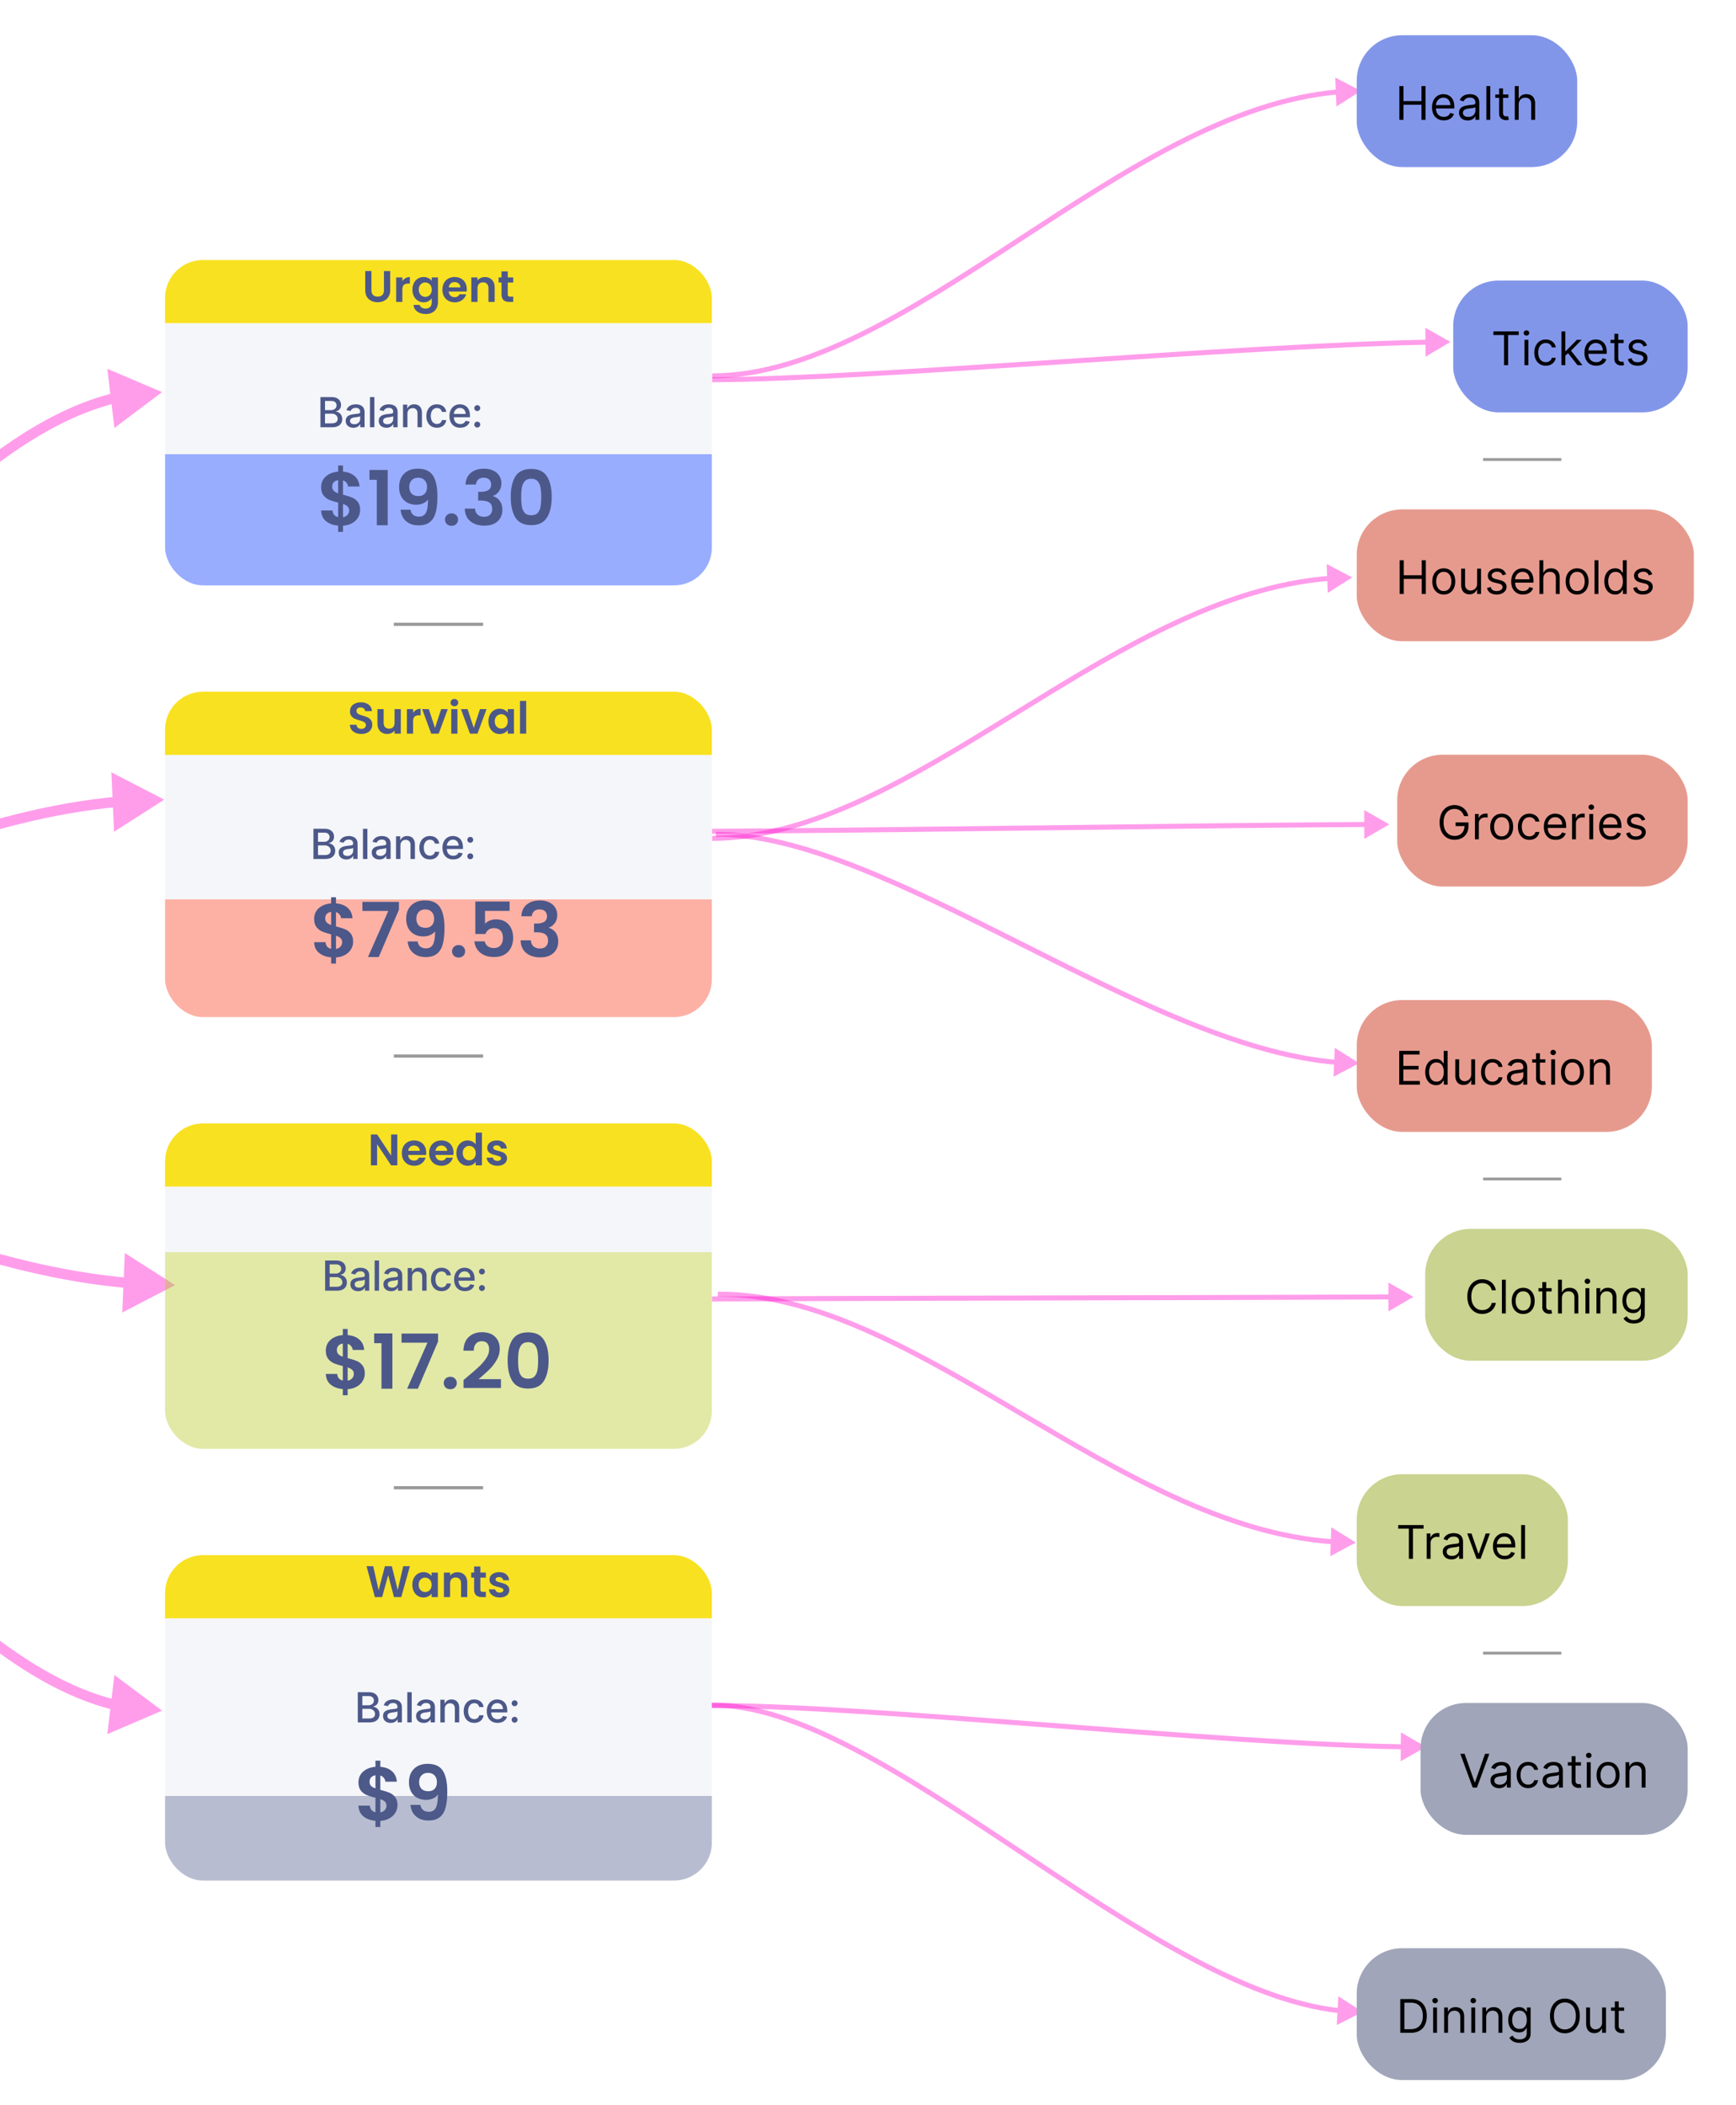 <svg xmlns="http://www.w3.org/2000/svg" width="372" height="451" fill="none" viewBox="0 0 372 451"><g clip-path="url(#a)"><path fill="#ff0ace" d="m34.729 84.01-11.74-4.987 1.532 12.669zm-175.244 140.689-.002 1.106c13.392-.006 26.907-8.111 40.424-20.152 13.546-12.067 27.298-28.278 41.15-44.841 13.878-16.592 27.862-33.543 41.939-47.212 14.093-13.685 28.142-23.94 42.108-27.302l-.257-1.075-.257-1.074c-14.567 3.506-28.973 14.116-43.133 27.867-14.178 13.767-28.245 30.822-42.094 47.379-13.873 16.587-27.521 32.668-40.925 44.609-13.433 11.966-26.417 19.585-38.951 19.59z" opacity=".4"/><path fill="#ff0ace" d="m35.195 171.331-11.328-5.867.57 12.75zm-176.61 52.649-.001 1.106c26.194 0 53.787-11.876 81.774-24.256 28.09-12.426 56.617-25.381 84.989-27.94l-.098-1.101-.098-1.101c-28.81 2.598-57.698 15.739-85.685 28.12-28.09 12.426-55.239 24.067-80.879 24.067z" opacity=".4"/><path fill="#ff0ace" d="m34.729 366.521-11.738 5.03 1.526-12.674zm-175.681-142.539-.005-1.105c13.41-.073 26.957 8.124 40.509 20.332 13.584 12.236 27.382 28.7 41.283 45.522 13.926 16.851 27.96 34.069 42.079 47.935 14.136 13.883 28.22 24.262 42.2 27.604l-.259 1.075-.258 1.075c-14.59-3.488-29.033-14.23-43.234-28.176-14.219-13.964-28.335-31.286-42.233-48.103-13.92-16.846-27.617-33.18-41.059-45.288-13.473-12.137-26.482-19.833-39.018-19.766z" opacity=".4"/><path fill="#ff0ace" d="m37.514 275.345-11.322 5.879.557-12.751zm-178.005-50.723.002-1.106c26.683.066 54.385 11.494 82.487 23.403 28.197 11.949 56.83 24.4 85.676 26.878l-.093 1.102-.093 1.101c-29.267-2.514-58.248-15.136-86.35-27.045-28.195-11.949-55.474-23.163-81.63-23.228zM291.615 19.48l-5.487-2.861.255 6.188zM152.614 80.535v.537c10.622-.021 21.455-3.63 32.423-9.05s22.117-12.676 33.367-20.03c11.26-7.36 22.622-14.82 34.058-20.686 11.435-5.864 22.908-10.116 34.378-11.083l-.044-.535-.044-.534c-11.666.983-23.281 5.301-34.778 11.198-11.495 5.896-22.907 13.39-34.156 20.742-11.26 7.36-22.354 14.58-33.254 19.967-10.901 5.386-21.562 8.917-31.95 8.938zm137.152 43.189-5.475-2.881.228 6.189zM152.6 179.634v.536c10.827-.032 21.605-3.339 32.391-8.306s21.614-11.611 32.537-18.341c21.889-13.487 44.135-27.299 67.447-29.072l-.039-.534-.039-.535c-23.624 1.796-46.105 15.78-67.93 29.228-10.933 6.737-21.707 13.345-32.422 18.28-10.713 4.933-21.331 8.176-31.945 8.207zm150.279 98.23-5.366-3.075.004 6.194zm-150.295.444v.536c31.377-.132 107.371-.279 145.463-.424v-.536l-.001-.537c-38.082.145-114.092.293-145.462.424zm152.949 95.983-5.389 3.071.05-6.195zm-152.988-8.85-.001-.536c16.245-.08 43.538 1.996 71.625 4.154 28.107 2.16 57.019 4.405 76.551 4.672l-.009.536-.009.537c-19.574-.268-48.527-2.516-76.618-4.675-28.11-2.16-55.348-4.23-71.538-4.151z" opacity=".4"/><path fill="#ff0ace" d="m291.979 431.072-5.526 2.817.339-6.187zM152.54 365.317l-.001-.537c9.354-.049 19.862 3.796 30.967 9.595 11.113 5.803 22.894 13.601 34.8 21.523 11.915 7.929 23.958 15.983 35.63 22.332 11.677 6.352 22.935 10.969 33.276 12.059l-.058.534-.057.533c-10.552-1.112-21.958-5.809-33.676-12.183-11.722-6.376-23.807-14.46-35.712-22.381-11.915-7.928-23.648-15.693-34.702-21.466-11.064-5.777-21.38-9.521-30.466-9.473zm137.993-34.819-5.467 2.928.212-6.191zm-136.715-53.217-.002-.537c10.668-.057 21.375 3.066 32.136 7.802 10.76 4.735 21.609 11.1 32.554 17.549 21.932 12.924 44.227 26.166 67.244 27.717l-.038.535-.038.535c-23.32-1.571-45.846-14.976-67.715-27.862-10.955-6.455-21.75-12.786-32.442-17.492-10.69-4.705-21.24-7.767-31.698-7.711zm143.881-100.657-5.37-3.071.012 6.194zm-145.122 1.483v.536c31.632-.124 102.412-1.24 140.295-1.459l-.001-.537-.002-.536c-37.934.22-108.631 1.335-140.293 1.459z" opacity=".4"/><path fill="#ff0ace" d="m291.254 227.801-5.488 2.889.256-6.189zm-137.847-49.037-.001-.536c9.213-.048 19.577 2.807 30.551 7.13 10.979 4.325 22.618 10.141 34.383 16.052 11.775 5.916 23.676 11.927 35.214 16.666 11.54 4.74 22.68 8.191 32.925 9.006l-.044.534-.044.535c-10.407-.827-21.667-4.326-33.247-9.082-11.583-4.758-23.523-10.789-35.288-16.7-11.773-5.915-23.368-11.709-34.295-16.013-10.931-4.306-21.144-7.102-30.153-7.056zM310.818 73.267l-5.389-3.04.051 6.195zm-158.21 8.098v.537c16.908-.061 45.141-1.9 74.19-3.809 29.064-1.91 58.951-3.89 79.204-4.238l-.008-.536-.007-.537c-20.286.35-50.205 2.332-79.256 4.24-29.066 1.91-57.258 3.746-74.124 3.807z" opacity=".4"/><g filter="url(#b)"><g clip-path="url(#c)"><path fill="#f8e121" d="M35.371 61.12a8.12 8.12 0 0 1 8.123-8.122H144.42a8.123 8.123 0 0 1 8.123 8.122v5.415H35.371z"/><path fill="#4c5889" d="M79.593 55.368v4.093q0 .673.351 1.033.35.351.986.351.644 0 .994-.35.351-.36.351-1.033v-4.094h1.336v4.084q0 .844-.37 1.43-.36.579-.975.873a3.1 3.1 0 0 1-1.355.293q-.74 0-1.346-.293a2.25 2.25 0 0 1-.948-.872q-.35-.588-.35-1.431v-4.084zm6.627 2.18q.256-.418.663-.655.417-.236.948-.236v1.393h-.35q-.627 0-.948.293-.313.294-.313 1.024v2.615h-1.327v-5.25h1.327zm4.56-.901q.588 0 1.034.237.445.227.7.597v-.749h1.337v5.288q0 .73-.294 1.298-.294.579-.881.91-.587.341-1.422.341-1.118 0-1.838-.521-.71-.521-.805-1.421h1.317q.105.36.445.568.35.218.844.218.578 0 .938-.35.36-.342.36-1.043v-.815q-.256.37-.71.616a2.1 2.1 0 0 1-1.024.247q-.664 0-1.213-.342a2.4 2.4 0 0 1-.872-.957q-.313-.626-.313-1.43 0-.797.313-1.413.322-.615.862-.947a2.3 2.3 0 0 1 1.223-.332m1.735 2.71q0-.483-.19-.824a1.3 1.3 0 0 0-.511-.53 1.34 1.34 0 0 0-.692-.19q-.37 0-.682.18-.314.18-.512.53-.19.342-.19.815 0 .474.19.834.199.351.512.54.322.19.682.19.37 0 .692-.18.322-.19.511-.53a1.7 1.7 0 0 0 .19-.835m7.512-.114q0 .285-.038.512h-3.838q.048.57.398.891t.863.322q.739 0 1.051-.635h1.431a2.4 2.4 0 0 1-.872 1.251q-.645.483-1.582.483-.757 0-1.365-.331a2.44 2.44 0 0 1-.938-.957q-.33-.616-.331-1.422 0-.815.331-1.43.331-.616.929-.948.597-.332 1.374-.332.75 0 1.336.322.597.322.92.92.33.587.331 1.354m-1.374-.379q-.01-.51-.37-.814a1.3 1.3 0 0 0-.88-.313 1.2 1.2 0 0 0-.835.303q-.331.293-.407.825zm5.252-2.207q.937 0 1.516.597.578.586.578 1.648v3.08h-1.327v-2.9q0-.625-.313-.957-.312-.34-.852-.34-.55 0-.872.34-.313.331-.313.957v2.9h-1.327v-5.25h1.327v.654q.265-.34.673-.53.417-.2.91-.2m4.9 1.165v2.54q0 .265.123.388.133.114.436.114h.616v1.118h-.834q-1.677 0-1.677-1.63v-2.53h-.626v-1.09h.626v-1.298h1.336v1.298h1.175v1.09z"/><path fill="url(#d)" fill-opacity=".4" d="M0 0h117.172v56.181H0z" transform="translate(35.371 66.535)"/><g filter="url(#e)"><path fill="#4c5889" d="M68.668 86.126v-6.469h2.368q.69 0 1.14.227.453.225.677.61.225.382.224.862 0 .404-.149.683-.148.274-.398.442-.246.165-.543.24v.063q.323.016.629.208.31.19.511.54.203.35.203.853 0 .496-.234.89-.231.393-.714.623-.483.228-1.235.228zm.976-.838h1.408q.701 0 1.005-.271a.87.87 0 0 0 .303-.68q0-.305-.155-.561a1.1 1.1 0 0 0-.442-.408 1.4 1.4 0 0 0-.676-.151h-1.443zm0-2.833h1.307q.33 0 .59-.126.267-.126.42-.354a.94.94 0 0 0 .159-.543.9.9 0 0 0-.281-.673q-.282-.27-.862-.271h-1.333zm6.081 3.778q-.46 0-.834-.17a1.4 1.4 0 0 1-.59-.503q-.215-.328-.215-.805 0-.412.158-.676.157-.265.426-.42a2.2 2.2 0 0 1 .6-.234 6 6 0 0 1 .676-.12l.708-.082q.271-.035.395-.11.123-.076.123-.247v-.022q0-.414-.234-.641-.23-.228-.688-.228-.477 0-.752.212a1.13 1.13 0 0 0-.376.464l-.888-.202q.159-.443.462-.714a1.9 1.9 0 0 1 .704-.398 2.8 2.8 0 0 1 .837-.126q.29 0 .616.07.328.066.613.246.287.18.47.515.183.33.183.862v3.222h-.922v-.664h-.038a1.4 1.4 0 0 1-.275.36 1.5 1.5 0 0 1-.47.294 1.8 1.8 0 0 1-.689.117m.206-.758q.39 0 .67-.155t.425-.404q.15-.253.149-.54v-.626a.5.5 0 0 1-.196.095 3 3 0 0 1-.325.073q-.183.029-.357.053l-.29.038q-.275.035-.503.117a.86.86 0 0 0-.36.237.6.6 0 0 0-.133.404q0 .351.26.531.258.177.66.177m4.293-5.818v6.469h-.945v-6.469zm2.584 6.576a2 2 0 0 1-.834-.17 1.4 1.4 0 0 1-.59-.503q-.215-.328-.215-.805 0-.412.158-.676.157-.265.426-.42.27-.154.6-.234.333-.08.676-.12l.708-.082q.271-.035.395-.11.123-.076.123-.247v-.022q0-.414-.234-.641-.23-.228-.689-.228-.476 0-.751.212a1.13 1.13 0 0 0-.376.464l-.888-.202q.159-.443.462-.714a1.9 1.9 0 0 1 .704-.398 2.8 2.8 0 0 1 .837-.126q.29 0 .616.07.328.066.612.246.288.18.471.515.183.33.183.862v3.222h-.922v-.664h-.038a1.3 1.3 0 0 1-.275.36 1.5 1.5 0 0 1-.47.294 1.8 1.8 0 0 1-.689.117m.205-.758q.393 0 .67-.155.282-.155.426-.404a1.05 1.05 0 0 0 .149-.54v-.626a.5.5 0 0 1-.196.095 3 3 0 0 1-.325.073q-.183.029-.357.053l-.29.038q-.275.035-.503.117a.86.86 0 0 0-.36.237.6.6 0 0 0-.133.404q0 .351.26.531.258.177.66.177m4.294-2.23v2.88h-.945v-4.85h.907v.789h.06q.167-.385.524-.62.36-.233.907-.233.496 0 .868.208.373.205.578.613t.205 1.008v3.085h-.944v-2.972q0-.527-.275-.824-.275-.3-.755-.3-.328 0-.584.142a1 1 0 0 0-.401.417q-.145.272-.145.657m6.317 2.978q-.705 0-1.213-.319a2.1 2.1 0 0 1-.777-.887 2.96 2.96 0 0 1-.272-1.295q0-.74.278-1.304.278-.57.783-.888.505-.32 1.191-.319.553 0 .986.205.431.203.698.569.267.367.319.856h-.92a1.1 1.1 0 0 0-.347-.588q-.268-.246-.72-.246-.395 0-.692.208a1.34 1.34 0 0 0-.458.588q-.165.379-.164.897 0 .53.161.916.162.386.455.597.296.21.698.211.268 0 .486-.098a1 1 0 0 0 .37-.287 1.1 1.1 0 0 0 .212-.448h.919a1.8 1.8 0 0 1-.307.84q-.256.37-.685.58a2.2 2.2 0 0 1-1.001.212m4.996 0q-.718 0-1.235-.306a2.1 2.1 0 0 1-.796-.868q-.279-.562-.278-1.318 0-.744.278-1.313.28-.57.783-.888.505-.32 1.181-.319.412 0 .796.136.386.136.692.426.306.291.483.755.177.46.177 1.121v.335h-3.856v-.707h2.93q0-.373-.151-.66a1.15 1.15 0 0 0-1.064-.626q-.399 0-.695.196a1.3 1.3 0 0 0-.455.505 1.46 1.46 0 0 0-.158.673v.553q0 .486.17.827.174.341.484.521.309.177.723.177.268 0 .49-.075.22-.08.382-.234.161-.154.246-.382l.894.16q-.108.395-.385.692a1.9 1.9 0 0 1-.692.458q-.414.162-.944.161m3.653-.037a.6.6 0 0 1-.445-.184.6.6 0 0 1-.187-.448.6.6 0 0 1 .187-.442.6.6 0 0 1 .445-.187q.26 0 .445.187.187.183.187.442 0 .174-.089.319a.64.64 0 0 1-.227.227.6.6 0 0 1-.316.086m0-3.532a.6.6 0 0 1-.445-.186.6.6 0 0 1-.187-.445q0-.26.187-.442a.6.6 0 0 1 .445-.187q.26 0 .445.186.187.184.187.443 0 .173-.089.319a.64.64 0 0 1-.227.227.6.6 0 0 1-.316.085"/></g><g filter="url(#f)"><path fill="#4c5889" d="M77.168 103.86q0 .845-.439 1.592-.422.732-1.267 1.219-.828.471-1.965.552v1.316h-1.04v-1.332q-1.625-.147-2.615-.975-.991-.844-1.024-2.274h2.437q.098 1.17 1.202 1.413v-3.103q-1.17-.292-1.884-.585a3.05 3.05 0 0 1-1.235-.942q-.52-.65-.52-1.77 0-1.415 1.007-2.307 1.023-.894 2.632-1.024v-1.316h1.04v1.316q1.56.13 2.485.942.942.814 1.056 2.242h-2.453a1.45 1.45 0 0 0-.341-.812 1.47 1.47 0 0 0-.747-.504v3.071q1.218.309 1.916.601.716.276 1.235.926.52.633.52 1.754m-5.978-5.003q0 .536.325.877.324.325.942.536v-2.81q-.585.081-.926.438-.341.358-.341.959m2.307 6.547q.616-.114.958-.504.357-.39.357-.942 0-.537-.34-.861-.342-.326-.975-.536zm5.674-8.025v-2.096h3.915v11.842h-2.34v-9.746zm8.793 6.416q.13.715.585 1.105.471.374 1.251.374 1.008 0 1.462-.829.455-.844.455-2.827-.374.52-1.056.813a3.6 3.6 0 0 1-1.446.292 4.16 4.16 0 0 1-1.884-.422 3.26 3.26 0 0 1-1.316-1.284q-.487-.861-.487-2.079 0-1.803 1.072-2.86 1.073-1.071 2.924-1.071 2.306 0 3.249 1.478.958 1.48.958 4.451 0 2.112-.373 3.46-.358 1.349-1.251 2.047-.877.699-2.404.699-1.203 0-2.047-.455-.845-.47-1.3-1.219a3.86 3.86 0 0 1-.503-1.673zm1.722-2.924q.845 0 1.332-.52t.488-1.397q0-.958-.52-1.478-.504-.536-1.38-.536-.878 0-1.398.552-.504.537-.504 1.43 0 .861.488 1.413.504.536 1.494.536m7.083 6.368q-.618 0-1.024-.373-.39-.39-.39-.959t.39-.942q.406-.39 1.024-.39.6 0 .99.39.39.374.39.942 0 .569-.39.959-.39.373-.99.373m2.985-8.837q.081-1.624 1.137-2.502 1.073-.894 2.811-.893 1.185 0 2.03.422.845.405 1.267 1.121.44.698.439 1.592 0 1.023-.536 1.738-.52.699-1.251.942v.065q.942.293 1.462 1.04.536.747.536 1.917 0 .975-.455 1.738-.438.764-1.316 1.202-.861.423-2.079.423-1.836 0-2.989-.926-1.153-.927-1.218-2.729h2.209q.033.795.536 1.283.52.471 1.413.471.83 0 1.267-.455.456-.471.455-1.202 0-.975-.617-1.397t-1.917-.422h-.471v-1.869h.471q2.307 0 2.307-1.543 0-.698-.422-1.088-.407-.39-1.186-.39-.764 0-1.186.422-.407.407-.471 1.04zm9.692 2.648q0-2.81 1.008-4.403 1.023-1.591 3.379-1.592 2.355 0 3.362 1.592 1.024 1.593 1.024 4.403 0 2.826-1.024 4.435-1.007 1.608-3.362 1.608t-3.379-1.608q-1.008-1.609-1.008-4.435m6.531 0q0-1.203-.163-2.014-.146-.829-.617-1.349-.455-.52-1.364-.52-.91 0-1.381.52-.455.52-.618 1.349-.146.811-.146 2.014 0 1.234.146 2.079.147.829.618 1.349.47.503 1.381.503.909 0 1.38-.503.471-.52.618-1.349.146-.845.146-2.079"/></g></g></g><path stroke="#000" stroke-width=".683" d="M84.393 133.765h19.13" opacity=".4"/><g filter="url(#g)"><g clip-path="url(#h)"><path fill="#f8e121" d="M35.371 153.619a8.12 8.12 0 0 1 8.123-8.122H144.42a8.12 8.12 0 0 1 8.123 8.122v5.415H35.371z"/><path fill="#4c5889" d="M77.437 154.548q-.692 0-1.251-.237a2.05 2.05 0 0 1-.872-.683 1.8 1.8 0 0 1-.331-1.052h1.421q.029.408.284.645.266.237.72.237.465 0 .73-.218a.74.74 0 0 0 .265-.588.67.67 0 0 0-.18-.483 1.2 1.2 0 0 0-.454-.294 6 6 0 0 0-.74-.246q-.645-.19-1.051-.37a1.94 1.94 0 0 1-.692-.559q-.285-.379-.285-1.004 0-.588.294-1.024.293-.435.825-.663a2.95 2.95 0 0 1 1.213-.237q1.023 0 1.658.502.645.493.71 1.384h-1.459a.74.74 0 0 0-.293-.559q-.266-.228-.711-.228-.39 0-.626.199-.227.2-.227.578 0 .266.17.446.18.17.436.284.266.104.74.246.645.19 1.052.379.407.19.7.569.295.379.294.995 0 .53-.274.986a1.97 1.97 0 0 1-.806.729q-.53.266-1.26.266m8.447-5.317v5.25h-1.336v-.663q-.255.34-.673.54-.408.19-.89.19-.618 0-1.09-.256a1.9 1.9 0 0 1-.75-.768q-.264-.511-.265-1.213v-3.08h1.327v2.891q0 .626.313.966.313.332.853.332.549 0 .862-.332.313-.34.313-.966v-2.891zm2.635.815q.256-.417.664-.654.417-.236.947-.236v1.393h-.35q-.625 0-.948.293-.312.294-.312 1.024v2.615h-1.327v-5.25h1.326zm4.694 3.213 1.327-4.028h1.412l-1.943 5.25h-1.61l-1.934-5.25h1.421zm4.157-4.653a.84.84 0 0 1-.588-.218.76.76 0 0 1-.227-.559q0-.331.227-.55a.82.82 0 0 1 .588-.227q.35 0 .578.227a.72.72 0 0 1 .237.55.75.75 0 0 1-.237.559.8.8 0 0 1-.578.218m.653.625v5.25h-1.326v-5.25zm3.5 4.028 1.327-4.028h1.412l-1.943 5.25h-1.611l-1.933-5.25h1.422zm3.143-1.422q0-.795.313-1.412.322-.615.862-.947a2.3 2.3 0 0 1 1.222-.332q.588 0 1.024.237.446.237.711.597v-.749h1.336v5.25h-1.336v-.767a2 2 0 0 1-.711.616 2.2 2.2 0 0 1-1.033.236 2.25 2.25 0 0 1-1.213-.341 2.43 2.43 0 0 1-.862-.957q-.313-.626-.313-1.431m4.132.019q0-.483-.19-.824a1.3 1.3 0 0 0-.512-.531 1.34 1.34 0 0 0-.691-.189q-.37 0-.683.18a1.4 1.4 0 0 0-.511.53q-.19.341-.19.815t.19.834q.198.351.511.54.322.19.683.19.37 0 .691-.18a1.37 1.37 0 0 0 .512-.531q.19-.351.19-.834m3.958-4.387v7.012h-1.327v-7.012z"/><path fill="url(#i)" fill-opacity=".4" d="M0 0h117.172v56.181H0z" transform="translate(35.371 159.034)"/><g filter="url(#j)"><path fill="#4c5889" d="M67.168 178.625v-6.469h2.368q.69 0 1.14.227.453.225.677.61.225.382.224.862 0 .405-.149.683-.148.274-.398.442a1.8 1.8 0 0 1-.543.24v.063q.323.015.629.208a1.5 1.5 0 0 1 .511.54q.203.35.203.853 0 .496-.234.891-.231.391-.714.622-.483.228-1.235.228zm.976-.837h1.408q.701 0 1.005-.272a.88.88 0 0 0 .303-.679q0-.306-.155-.562a1.1 1.1 0 0 0-.442-.408 1.4 1.4 0 0 0-.676-.151h-1.443zm0-2.834h1.307q.33 0 .59-.126a1.03 1.03 0 0 0 .42-.354.93.93 0 0 0 .159-.543.9.9 0 0 0-.281-.673q-.282-.271-.862-.271h-1.333zm6.081 3.778q-.46 0-.834-.171a1.4 1.4 0 0 1-.59-.502q-.215-.328-.215-.805 0-.41.158-.676.157-.266.426-.42.27-.155.6-.234.333-.08.676-.12l.708-.082q.271-.035.395-.111.123-.075.123-.246v-.022q0-.414-.234-.641-.23-.228-.688-.228-.477 0-.752.212a1.14 1.14 0 0 0-.376.464l-.888-.202q.159-.442.462-.714.306-.275.704-.398.398-.126.837-.126.29 0 .616.069.328.067.613.247.287.18.47.515.183.331.183.862v3.222h-.922v-.664h-.038a1.4 1.4 0 0 1-.275.36 1.5 1.5 0 0 1-.47.294 1.8 1.8 0 0 1-.689.117m.206-.758q.39 0 .67-.155t.425-.404q.15-.254.149-.54v-.626a.5.5 0 0 1-.196.095 3 3 0 0 1-.325.073q-.183.029-.357.053l-.29.038q-.275.035-.503.117a.9.9 0 0 0-.36.237.6.6 0 0 0-.133.404q0 .351.26.531.258.177.66.177m4.293-5.818v6.469h-.945v-6.469zm2.584 6.576q-.46 0-.834-.171a1.4 1.4 0 0 1-.59-.502q-.215-.328-.215-.805 0-.41.158-.676.157-.266.426-.42.27-.155.6-.234.333-.08.676-.12l.708-.082q.271-.035.395-.111.123-.075.123-.246v-.022q0-.414-.234-.641-.23-.228-.689-.228-.476 0-.751.212a1.14 1.14 0 0 0-.376.464l-.888-.202q.159-.442.462-.714.306-.275.704-.398.397-.126.837-.126.29 0 .616.069.328.067.612.247.288.18.471.515.183.331.183.862v3.222h-.922v-.664h-.038a1.3 1.3 0 0 1-.275.36 1.5 1.5 0 0 1-.47.294 1.8 1.8 0 0 1-.689.117m.205-.758q.393 0 .67-.155.282-.155.426-.404.15-.254.149-.54v-.626a.5.5 0 0 1-.196.095 3 3 0 0 1-.325.073q-.183.029-.357.053l-.29.038q-.275.035-.503.117a.9.9 0 0 0-.36.237.6.6 0 0 0-.133.404q0 .351.26.531.258.177.66.177m4.294-2.23v2.881h-.945v-4.852h.907v.79h.06q.167-.385.524-.619.36-.234.907-.234.496 0 .868.208.373.206.578.613t.205 1.008v3.086h-.944v-2.973q0-.527-.275-.824-.275-.3-.755-.3a1.2 1.2 0 0 0-.584.142 1 1 0 0 0-.401.417q-.145.272-.145.657m6.317 2.978q-.705 0-1.213-.319a2.1 2.1 0 0 1-.777-.887 2.96 2.96 0 0 1-.272-1.295q0-.74.278-1.304.278-.569.783-.888t1.191-.319q.553 0 .986.205.431.203.698.569t.319.856h-.92a1.1 1.1 0 0 0-.347-.588q-.268-.246-.72-.246-.395 0-.692.208a1.34 1.34 0 0 0-.458.588q-.165.38-.164.897 0 .53.161.916.162.385.455.597.296.211.698.211.268 0 .486-.098a1 1 0 0 0 .37-.287q.15-.186.212-.448h.919a1.8 1.8 0 0 1-.307.84q-.256.37-.685.581a2.2 2.2 0 0 1-1.001.211m4.996 0q-.718 0-1.235-.306a2.1 2.1 0 0 1-.796-.869q-.279-.561-.278-1.317 0-.745.278-1.313.28-.569.783-.888.505-.32 1.181-.319.412 0 .796.136.386.135.692.426t.483.755q.177.46.177 1.121v.335h-3.856v-.707h2.93q0-.373-.151-.661a1.15 1.15 0 0 0-.426-.457 1.2 1.2 0 0 0-.638-.168 1.23 1.23 0 0 0-.695.196 1.3 1.3 0 0 0-.455.505 1.46 1.46 0 0 0-.158.673v.553q0 .486.17.827.174.342.484.521.309.177.723.177.268 0 .49-.076a1.02 1.02 0 0 0 .629-.615l.893.161q-.108.394-.385.691a1.86 1.86 0 0 1-.692.458q-.414.162-.944.161m3.653-.037a.6.6 0 0 1-.445-.184.6.6 0 0 1-.187-.448q0-.26.187-.442a.6.6 0 0 1 .445-.187q.26 0 .445.187a.6.6 0 0 1 .187.442q0 .174-.089.319a.64.64 0 0 1-.227.227.6.6 0 0 1-.316.086m0-3.532a.6.6 0 0 1-.445-.186.6.6 0 0 1-.187-.445q0-.26.187-.442a.6.6 0 0 1 .445-.187q.26 0 .445.187a.6.6 0 0 1 .187.442q0 .174-.089.319a.65.65 0 0 1-.227.227.6.6 0 0 1-.316.085"/></g><g filter="url(#k)"><path fill="#4c5889" d="M75.668 196.359q0 .845-.439 1.592-.422.732-1.267 1.219-.828.471-1.965.552v1.316h-1.04v-1.332q-1.625-.147-2.615-.975-.991-.844-1.024-2.274h2.437q.098 1.17 1.202 1.413v-3.103q-1.17-.292-1.884-.585a3.05 3.05 0 0 1-1.235-.942q-.52-.65-.52-1.77 0-1.415 1.007-2.307 1.023-.894 2.632-1.024v-1.316h1.04v1.316q1.56.13 2.485.942.942.813 1.056 2.242h-2.453a1.44 1.44 0 0 0-.341-.812 1.47 1.47 0 0 0-.747-.504v3.071q1.218.309 1.916.601.716.276 1.235.926.52.633.52 1.754m-5.978-5.003q0 .536.325.877.324.325.942.536v-2.81q-.585.081-.926.438-.341.358-.341.959m2.307 6.547q.616-.114.958-.504.357-.39.357-.942 0-.537-.34-.861-.342-.326-.975-.536zm13.488-8.399-4.321 10.121h-2.307l4.353-9.861h-5.555v-1.95h7.83zm3.994 6.79q.13.715.584 1.105.471.374 1.251.374 1.008 0 1.462-.829.456-.844.455-2.827-.373.52-1.056.813a3.6 3.6 0 0 1-1.445.292 4.16 4.16 0 0 1-1.885-.422 3.26 3.26 0 0 1-1.316-1.284q-.487-.861-.487-2.079 0-1.803 1.072-2.859 1.073-1.072 2.924-1.072 2.307 0 3.25 1.478.958 1.478.958 4.451 0 2.112-.374 3.46-.357 1.349-1.25 2.047-.879.699-2.405.699-1.203 0-2.047-.455-.844-.471-1.3-1.218a3.9 3.9 0 0 1-.503-1.674zm1.722-2.924q.844 0 1.332-.52.487-.52.487-1.397 0-.958-.52-1.478-.503-.536-1.38-.536-.878 0-1.398.552-.503.536-.503 1.43 0 .861.487 1.413.504.536 1.495.536m7.082 6.368q-.618 0-1.023-.373-.39-.39-.39-.959t.39-.942q.405-.39 1.023-.39.6 0 .991.39.39.373.39.942t-.39.959q-.39.373-.991.373m10.913-9.99h-5.264v2.777q.342-.422.975-.682a3.3 3.3 0 0 1 1.349-.276q1.299 0 2.128.569a3.3 3.3 0 0 1 1.202 1.462q.373.877.373 1.884 0 1.868-1.072 3.005-1.056 1.138-3.021 1.138-1.853 0-2.957-.926-1.104-.927-1.251-2.421h2.21q.146.65.649 1.04.52.39 1.316.39.958 0 1.446-.601.487-.602.487-1.592 0-1.008-.503-1.528-.488-.536-1.446-.536-.683 0-1.137.342a1.86 1.86 0 0 0-.65.909h-2.177v-6.953h7.343zm2.527 1.153q.081-1.625 1.137-2.502 1.073-.893 2.81-.893 1.186 0 2.031.422.845.406 1.267 1.121.44.698.439 1.592 0 1.023-.536 1.738-.52.699-1.251.942v.065q.942.293 1.462 1.04.536.747.536 1.917 0 .975-.455 1.738-.438.764-1.316 1.202-.861.423-2.079.423-1.836 0-2.989-.926-1.153-.927-1.219-2.729h2.21q.032.795.536 1.283.519.471 1.413.471.829 0 1.267-.455.455-.471.455-1.202 0-.975-.617-1.397-.618-.422-1.917-.422h-.471v-1.869h.471q2.307 0 2.307-1.543 0-.698-.423-1.088-.405-.39-1.186-.39-.764 0-1.185.422-.406.407-.472 1.04z"/></g></g></g><path stroke="#000" stroke-width=".683" d="M84.393 226.264h19.13" opacity=".4"/><g filter="url(#l)"><g clip-path="url(#m)"><path fill="#f8e121" d="M35.371 246.118a8.12 8.12 0 0 1 8.123-8.122H144.42a8.12 8.12 0 0 1 8.123 8.122v5.415H35.371z"/><path fill="#4c5889" d="M85.141 246.98h-1.326l-3.004-4.539v4.539h-1.327v-6.623h1.327l3.004 4.548v-4.548h1.326zm6.192-2.738q0 .284-.038.512h-3.838q.047.569.398.89.35.323.862.323.74 0 1.052-.635H91.2a2.4 2.4 0 0 1-.872 1.25q-.645.484-1.582.484-.758 0-1.365-.332a2.44 2.44 0 0 1-.938-.957q-.332-.616-.332-1.421 0-.816.332-1.431.331-.616.929-.948.597-.332 1.374-.332.748 0 1.336.323.597.321.92.919.33.587.33 1.355m-1.374-.379q-.01-.512-.37-.815a1.3 1.3 0 0 0-.881-.313q-.493 0-.834.303-.331.294-.408.825zm7.222.379q0 .284-.037.512h-3.838q.047.569.398.89.35.323.862.323.739 0 1.052-.635h1.43a2.4 2.4 0 0 1-.871 1.25q-.644.484-1.583.484-.758 0-1.364-.332a2.44 2.44 0 0 1-.938-.957q-.333-.616-.332-1.421 0-.816.332-1.431.33-.616.928-.948.597-.332 1.374-.332.75 0 1.337.323.597.321.919.919.33.587.331 1.355m-1.374-.379q-.01-.512-.37-.815a1.3 1.3 0 0 0-.88-.313q-.494 0-.835.303-.33.294-.407.825zm2.002.474q0-.797.312-1.412.323-.616.872-.948a2.3 2.3 0 0 1 1.223-.332q.511 0 .976.228.464.218.739.587v-2.492h1.345v7.012h-1.345v-.777a1.8 1.8 0 0 1-.692.626 2.2 2.2 0 0 1-1.033.237q-.663 0-1.213-.341a2.4 2.4 0 0 1-.872-.957q-.312-.626-.312-1.431m4.131.019a1.7 1.7 0 0 0-.189-.825 1.3 1.3 0 0 0-.512-.531 1.34 1.34 0 0 0-.692-.189q-.37 0-.682.18a1.4 1.4 0 0 0-.512.531q-.19.34-.19.815 0 .472.19.834.199.35.512.54.322.189.682.189.37 0 .692-.18.322-.189.512-.531.189-.35.189-.833m4.641 2.71a2.8 2.8 0 0 1-1.156-.228 2.1 2.1 0 0 1-.815-.635 1.6 1.6 0 0 1-.322-.881h1.336a.73.73 0 0 0 .294.502q.266.2.654.199.378 0 .587-.151a.46.46 0 0 0 .218-.389q0-.255-.265-.379-.256-.132-.825-.284a7 7 0 0 1-.966-.294 1.7 1.7 0 0 1-.645-.464q-.265-.313-.265-.844 0-.436.246-.796.256-.36.721-.568a2.7 2.7 0 0 1 1.108-.209q.939 0 1.498.474.558.465.616 1.26h-1.27a.67.67 0 0 0-.266-.492q-.227-.19-.616-.19-.36 0-.559.133a.43.43 0 0 0-.189.369q0 .266.265.408.266.132.825.275.568.141.938.293.37.153.635.474.275.314.284.834 0 .455-.256.815-.246.36-.72.569-.465.198-1.09.199"/><path fill="url(#n)" fill-opacity=".4" d="M0 0h117.172v56.181H0z" transform="translate(35.371 251.533)"/><g filter="url(#o)"><path fill="#4c5889" d="M69.668 271.124v-6.469h2.368q.69 0 1.14.228.453.224.677.609.225.382.224.863 0 .403-.149.682-.148.274-.398.442a1.8 1.8 0 0 1-.543.24v.063q.323.016.629.209.31.189.511.54.203.35.203.852 0 .497-.234.891-.231.392-.714.622-.483.228-1.235.228zm.976-.837h1.408q.701 0 1.005-.272a.87.87 0 0 0 .303-.679q0-.307-.155-.562a1.1 1.1 0 0 0-.442-.408 1.4 1.4 0 0 0-.676-.151h-1.443zm0-2.833h1.307q.33 0 .59-.127.267-.126.42-.353a.94.94 0 0 0 .159-.544.9.9 0 0 0-.281-.672q-.282-.272-.862-.272h-1.333zm6.081 3.777q-.46 0-.834-.17a1.4 1.4 0 0 1-.59-.503q-.215-.328-.215-.805 0-.41.158-.676.157-.265.426-.42.27-.155.6-.234a6 6 0 0 1 .676-.12l.708-.082q.271-.035.395-.11.123-.076.123-.247v-.022q0-.413-.234-.641-.23-.227-.688-.227-.477 0-.752.211a1.13 1.13 0 0 0-.376.465l-.888-.203a1.7 1.7 0 0 1 .462-.713q.306-.275.704-.398.398-.127.837-.127.29 0 .616.07.328.066.613.246.287.18.47.515.183.331.183.862v3.222h-.922v-.663h-.038a1.4 1.4 0 0 1-.275.36 1.5 1.5 0 0 1-.47.293 1.8 1.8 0 0 1-.689.117m.206-.758q.39 0 .67-.155t.425-.404q.15-.252.149-.54v-.625a.5.5 0 0 1-.196.094 3 3 0 0 1-.325.073l-.357.054-.29.038q-.275.035-.503.116a.9.9 0 0 0-.36.237.6.6 0 0 0-.133.405q0 .35.26.53.258.177.66.177m4.293-5.818v6.469h-.945v-6.469zm2.584 6.576q-.46 0-.834-.17a1.4 1.4 0 0 1-.59-.503q-.215-.328-.215-.805 0-.41.158-.676.157-.265.426-.42.27-.155.6-.234.333-.078.676-.12l.708-.082q.271-.035.395-.11.123-.076.123-.247v-.022q0-.413-.234-.641-.23-.227-.689-.227-.476 0-.751.211a1.13 1.13 0 0 0-.376.465l-.888-.203a1.7 1.7 0 0 1 .462-.713q.306-.275.704-.398.397-.127.837-.127.29 0 .616.07.329.066.612.246.288.18.471.515.183.331.183.862v3.222h-.922v-.663h-.038a1.3 1.3 0 0 1-.275.36 1.5 1.5 0 0 1-.47.293 1.8 1.8 0 0 1-.689.117m.205-.758q.393 0 .67-.155.282-.155.426-.404.15-.252.149-.54v-.625a.5.5 0 0 1-.196.094 3 3 0 0 1-.325.073l-.357.054q-.174.021-.29.038-.275.035-.503.116a.9.9 0 0 0-.36.237.6.6 0 0 0-.133.405q0 .35.26.53.258.177.66.177m4.294-2.23v2.881h-.945v-4.852h.907v.79h.06q.167-.385.524-.619.36-.234.907-.234.496 0 .868.209.373.206.578.612.205.408.205 1.008v3.086h-.944v-2.972q0-.528-.275-.825-.275-.3-.755-.3a1.2 1.2 0 0 0-.584.142 1 1 0 0 0-.401.417q-.145.271-.145.657m6.317 2.979q-.705 0-1.213-.319a2.1 2.1 0 0 1-.777-.888 2.95 2.95 0 0 1-.272-1.295q0-.739.278-1.304.278-.569.783-.888t1.191-.319q.553 0 .986.206.431.202.698.568.267.367.319.856h-.92a1.1 1.1 0 0 0-.347-.587q-.268-.247-.72-.247-.395 0-.692.209a1.34 1.34 0 0 0-.458.587q-.165.38-.164.897 0 .53.161.916.162.386.455.597.296.212.698.212.268 0 .486-.098a1 1 0 0 0 .37-.288q.15-.186.212-.448h.919a1.8 1.8 0 0 1-.307.84q-.256.37-.685.581a2.2 2.2 0 0 1-1.001.212m4.996 0q-.718 0-1.235-.307a2.1 2.1 0 0 1-.796-.868q-.279-.562-.278-1.317 0-.745.278-1.314.28-.569.783-.888.505-.319 1.181-.319.41 0 .796.136.386.137.692.426.306.291.483.755.177.461.177 1.122v.334h-3.856v-.707h2.931q0-.374-.152-.66a1.14 1.14 0 0 0-.426-.458 1.2 1.2 0 0 0-.638-.168q-.399 0-.695.196a1.3 1.3 0 0 0-.455.506q-.158.309-.158.672v.553q0 .486.17.828.174.34.484.521.309.177.723.177.268 0 .49-.076.22-.08.382-.234.16-.155.246-.382l.894.161q-.108.395-.385.692a1.9 1.9 0 0 1-.692.458q-.413.16-.944.161m3.653-.038a.6.6 0 0 1-.445-.183.62.62 0 0 1-.187-.449q0-.26.187-.442a.6.6 0 0 1 .445-.186q.26 0 .445.186a.6.6 0 0 1 .187.442q0 .174-.089.319a.64.64 0 0 1-.227.228.6.6 0 0 1-.316.085m0-3.531a.6.6 0 0 1-.445-.187.6.6 0 0 1-.187-.445q0-.26.187-.442a.6.6 0 0 1 .445-.187q.26 0 .445.187a.6.6 0 0 1 .187.442q0 .174-.089.319a.63.63 0 0 1-.543.313"/></g><g filter="url(#p)"><path fill="#4c5889" d="M78.168 288.859q0 .844-.439 1.592-.422.73-1.267 1.218-.828.471-1.965.552v1.316h-1.04v-1.332q-1.625-.145-2.615-.975-.991-.845-1.024-2.274h2.437q.098 1.17 1.202 1.413v-3.102q-1.17-.292-1.884-.585a3.04 3.04 0 0 1-1.235-.943q-.52-.65-.52-1.77 0-1.413 1.007-2.307 1.023-.894 2.632-1.023v-1.316h1.04v1.316q1.56.129 2.485.942.942.812 1.056 2.242h-2.453a1.45 1.45 0 0 0-.341-.813 1.46 1.46 0 0 0-.747-.503v3.07q1.218.309 1.916.601.716.276 1.235.926.52.633.52 1.755m-5.978-5.004q0 .536.325.877.324.326.942.536v-2.81q-.585.08-.926.439-.341.357-.341.958m2.307 6.547q.616-.114.958-.504.357-.39.357-.942 0-.536-.34-.861-.342-.325-.975-.536zm5.674-8.025v-2.096h3.915v11.843h-2.34v-9.747zm13.7-.374-4.322 10.121h-2.307l4.354-9.861H86.04v-1.949h7.83zm2.629 10.234q-.618 0-1.024-.373-.39-.39-.39-.959 0-.568.39-.942.406-.39 1.024-.39.6 0 .99.39.39.374.39.942 0 .569-.39.959-.39.373-.99.373m3.667-2.68a63 63 0 0 0 2.486-2.161 10.3 10.3 0 0 0 1.543-1.819q.618-.942.617-1.852 0-.828-.39-1.299-.389-.472-1.202-.472-.811 0-1.251.553-.439.536-.454 1.478h-2.21q.066-1.95 1.154-2.957 1.104-1.007 2.794-1.007 1.851 0 2.843.991.99.975.991 2.583 0 1.267-.683 2.421a9.8 9.8 0 0 1-1.559 2.014 52 52 0 0 1-2.291 2.047h4.793v1.884h-8.025v-1.689zm8.614-3.509q0-2.81 1.007-4.402 1.023-1.593 3.379-1.592t3.363 1.592q1.023 1.592 1.023 4.402 0 2.827-1.023 4.435-1.008 1.608-3.363 1.608t-3.379-1.608q-1.008-1.608-1.007-4.435m6.53 0q0-1.202-.162-2.014-.147-.829-.618-1.349-.455-.519-1.364-.519-.91 0-1.381.519-.455.52-.617 1.349-.147.812-.147 2.014 0 1.234.147 2.08.146.828.617 1.348.47.503 1.381.503.91 0 1.381-.503.47-.52.617-1.348.146-.846.146-2.08"/></g></g></g><path stroke="#000" stroke-width=".683" d="M84.393 318.763h19.13" opacity=".4"/><g filter="url(#q)"><g clip-path="url(#r)"><path fill="#f8e121" d="M35.371 338.617a8.12 8.12 0 0 1 8.123-8.122H144.42a8.12 8.12 0 0 1 8.123 8.122v5.415H35.371z"/><path fill="#4c5889" d="m87.835 332.865-1.848 6.614h-1.563l-1.242-4.709-1.298 4.709-1.554.01-1.782-6.624h1.422l1.165 5.136 1.346-5.136h1.478l1.27 5.108 1.175-5.108zm.525 3.971q0-.797.313-1.412.322-.616.862-.948a2.3 2.3 0 0 1 1.223-.332q.587 0 1.023.237.446.237.71.597v-.748h1.337v5.249h-1.336v-.767q-.256.37-.711.616a2.2 2.2 0 0 1-1.033.237q-.663 0-1.213-.341a2.45 2.45 0 0 1-.862-.957q-.313-.625-.313-1.431m4.132.019q0-.484-.19-.825a1.3 1.3 0 0 0-.512-.531 1.34 1.34 0 0 0-.691-.189q-.37 0-.683.18a1.4 1.4 0 0 0-.511.531q-.19.34-.19.815 0 .472.19.834.199.35.511.54.323.189.683.189.37 0 .691-.18.323-.189.512-.531.19-.35.19-.833m5.54-2.701q.94 0 1.517.597.578.587.578 1.649v3.079H98.8v-2.899q0-.625-.312-.957-.313-.341-.853-.341-.55 0-.872.341-.313.332-.313.957v2.899h-1.326v-5.249h1.326v.654a1.8 1.8 0 0 1 .673-.531 2.1 2.1 0 0 1 .91-.199m4.901 1.165v2.54q0 .265.123.389.133.113.436.113h.616v1.118h-.834q-1.677 0-1.677-1.629v-2.531h-.625v-1.089h.625v-1.299h1.336v1.299h1.175v1.089zm4.139 4.246q-.645 0-1.157-.228a2.1 2.1 0 0 1-.815-.635 1.6 1.6 0 0 1-.322-.881h1.336q.039.303.294.502.265.2.654.199.38 0 .588-.151a.46.46 0 0 0 .218-.389q0-.256-.266-.379-.255-.132-.824-.284a7 7 0 0 1-.967-.294 1.7 1.7 0 0 1-.644-.464q-.266-.313-.266-.844 0-.436.247-.796.255-.36.72-.568a2.7 2.7 0 0 1 1.109-.209q.938 0 1.497.474.56.465.616 1.261h-1.27a.67.67 0 0 0-.265-.493q-.228-.19-.616-.19-.36 0-.559.133a.42.42 0 0 0-.19.369q0 .265.266.408.264.132.824.275.569.142.938.294.37.152.635.473.275.314.284.834 0 .455-.256.815-.246.36-.72.569a2.8 2.8 0 0 1-1.089.199"/><path fill="url(#s)" fill-opacity=".4" d="M0 0h117.172v56.181H0z" transform="translate(35.371 344.032)"/><g filter="url(#t)"><path fill="#4c5889" d="M76.668 363.623v-6.469h2.368q.69 0 1.14.228.453.224.677.609.225.383.224.863 0 .404-.149.682-.148.274-.398.442a1.8 1.8 0 0 1-.543.24v.063q.323.016.629.209.31.189.511.54.203.35.203.853 0 .495-.234.89-.231.392-.714.622-.483.228-1.235.228zm.976-.837h1.408q.701 0 1.005-.272a.87.87 0 0 0 .303-.679q0-.306-.155-.562a1.1 1.1 0 0 0-.442-.408 1.4 1.4 0 0 0-.676-.151h-1.443zm0-2.833h1.307q.33 0 .59-.127.267-.126.42-.353a.94.94 0 0 0 .159-.544.9.9 0 0 0-.281-.672q-.282-.272-.862-.272h-1.333zm6.081 3.777q-.46 0-.834-.17a1.4 1.4 0 0 1-.59-.503q-.215-.328-.215-.805 0-.41.158-.676.157-.265.426-.42.27-.154.6-.234a6 6 0 0 1 .676-.12l.708-.082q.271-.035.395-.11.123-.076.123-.247v-.022q0-.413-.234-.641-.23-.227-.688-.227-.477 0-.752.211a1.13 1.13 0 0 0-.376.465l-.888-.203a1.7 1.7 0 0 1 .462-.713q.306-.275.704-.398.398-.127.837-.127.29 0 .616.07.328.066.613.246.287.18.47.515.183.331.183.862v3.222h-.922v-.663h-.038a1.4 1.4 0 0 1-.275.36 1.5 1.5 0 0 1-.47.293 1.8 1.8 0 0 1-.689.117m.206-.758q.39 0 .67-.155t.425-.404q.15-.252.149-.54v-.625a.5.5 0 0 1-.196.094 3 3 0 0 1-.325.073l-.357.054-.29.038q-.275.035-.503.117a.86.86 0 0 0-.36.236.6.6 0 0 0-.133.405q0 .35.26.53.258.177.66.177m4.293-5.818v6.469h-.945v-6.469zm2.584 6.576q-.46 0-.834-.17a1.4 1.4 0 0 1-.59-.503q-.215-.328-.215-.805 0-.41.158-.676.157-.265.426-.42.27-.154.6-.234.333-.078.676-.12l.708-.082q.271-.035.395-.11.123-.076.123-.247v-.022q0-.413-.234-.641-.23-.227-.689-.227-.476 0-.751.211a1.13 1.13 0 0 0-.376.465l-.888-.203a1.7 1.7 0 0 1 .462-.713q.306-.275.704-.398.397-.127.837-.127.29 0 .616.07.328.066.612.246.288.18.471.515.183.331.183.862v3.222h-.922v-.663h-.038a1.3 1.3 0 0 1-.275.36 1.5 1.5 0 0 1-.47.293 1.8 1.8 0 0 1-.689.117m.205-.758q.393 0 .67-.155.282-.155.426-.404.15-.252.149-.54v-.625a.5.5 0 0 1-.196.094 3 3 0 0 1-.325.073l-.357.054q-.174.021-.29.038-.275.035-.503.117a.86.86 0 0 0-.36.236.6.6 0 0 0-.133.405q0 .35.26.53.258.177.66.177m4.294-2.23v2.881h-.945v-4.852h.907v.79h.06q.167-.385.524-.619.36-.234.907-.234.496 0 .868.209.373.205.578.612t.205 1.008v3.086h-.944v-2.972q0-.528-.275-.825-.275-.3-.755-.3a1.2 1.2 0 0 0-.584.142 1 1 0 0 0-.401.417q-.145.271-.145.657m6.317 2.979q-.705 0-1.213-.319a2.1 2.1 0 0 1-.777-.888 2.95 2.95 0 0 1-.272-1.295q0-.738.278-1.304.277-.569.783-.888t1.191-.319q.553 0 .986.206.432.202.698.568.268.367.319.856h-.92a1.1 1.1 0 0 0-.347-.587q-.268-.247-.72-.247-.395 0-.692.209a1.34 1.34 0 0 0-.458.587 2.3 2.3 0 0 0-.164.897q0 .53.161.916.16.386.455.597.296.212.698.212.269 0 .486-.098a1 1 0 0 0 .37-.288q.151-.186.211-.448h.92a1.8 1.8 0 0 1-.307.84q-.255.37-.685.581a2.2 2.2 0 0 1-1.001.212m4.996 0q-.717 0-1.235-.307a2.07 2.07 0 0 1-.796-.868q-.279-.563-.278-1.317 0-.745.278-1.314.28-.569.783-.888a2.17 2.17 0 0 1 1.181-.319q.41 0 .796.136.386.137.692.426.306.291.483.755.177.462.177 1.122v.334h-3.857v-.707h2.932q0-.374-.152-.66a1.14 1.14 0 0 0-.426-.458 1.2 1.2 0 0 0-.638-.168q-.398 0-.695.196a1.3 1.3 0 0 0-.455.506q-.158.309-.158.672v.553q0 .486.17.828.174.34.484.521.309.177.723.177.268 0 .49-.076.22-.08.382-.234.16-.155.246-.382l.894.161q-.108.395-.385.692a1.9 1.9 0 0 1-.692.458 2.6 2.6 0 0 1-.944.161m3.653-.038a.6.6 0 0 1-.445-.183.62.62 0 0 1-.187-.449q0-.26.187-.442a.6.6 0 0 1 .445-.186q.26 0 .445.186a.6.6 0 0 1 .187.442q0 .174-.089.319a.64.64 0 0 1-.227.228.6.6 0 0 1-.316.085m0-3.531a.6.6 0 0 1-.445-.187.6.6 0 0 1-.187-.445q0-.26.187-.442a.6.6 0 0 1 .445-.187q.26 0 .445.187a.6.6 0 0 1 .187.442q0 .174-.089.319a.63.63 0 0 1-.543.313"/></g><g filter="url(#u)"><path fill="#4c5989" d="M85.168 381.358q0 .844-.439 1.592-.422.73-1.267 1.218-.828.471-1.965.552v1.316h-1.04v-1.332q-1.625-.145-2.615-.975-.991-.844-1.024-2.274h2.437q.098 1.17 1.202 1.413v-3.102q-1.17-.292-1.884-.585a3.05 3.05 0 0 1-1.235-.942q-.52-.65-.52-1.771 0-1.413 1.007-2.307 1.023-.894 2.632-1.023v-1.316h1.04v1.316q1.56.129 2.485.942.942.812 1.056 2.242h-2.453a1.45 1.45 0 0 0-.341-.813 1.46 1.46 0 0 0-.747-.503v3.07q1.218.309 1.916.601.716.276 1.235.926.52.633.52 1.755m-5.978-5.004q0 .536.325.877.324.326.942.536v-2.81q-.585.08-.926.439-.341.357-.341.958m2.307 6.547q.616-.114.958-.504.357-.39.357-.942 0-.536-.34-.861-.342-.325-.975-.536zm8.582-1.608q.129.714.585 1.104.47.374 1.25.374 1.008 0 1.462-.829.456-.844.455-2.826-.373.52-1.056.812a3.6 3.6 0 0 1-1.445.292q-1.04 0-1.885-.422a3.26 3.26 0 0 1-1.316-1.283q-.487-.86-.487-2.08 0-1.803 1.072-2.859 1.073-1.072 2.924-1.072 2.307 0 3.25 1.478.957 1.48.958 4.451 0 2.112-.374 3.461-.357 1.348-1.25 2.047-.879.698-2.405.698-1.202 0-2.047-.455-.844-.471-1.3-1.218a3.9 3.9 0 0 1-.503-1.673zm1.722-2.925q.845 0 1.332-.519.487-.52.487-1.397 0-.959-.52-1.479-.503-.536-1.38-.536t-1.398.553q-.503.535-.503 1.429 0 .861.487 1.413.504.537 1.495.536"/></g></g></g><rect width="47.245" height="28.245" x="290.729" y="7.552" fill="#8296e9" rx="9.747"/><path fill="#000" d="M299.867 25.675v-7.233h.876v3.22h3.857v-3.22h.876v7.233h-.876V22.44h-3.857v3.235zm9.524.113q-.785 0-1.353-.346a2.3 2.3 0 0 1-.872-.975q-.304-.63-.304-1.462 0-.834.304-1.47.306-.64.854-.995.551-.36 1.286-.36.423 0 .837.14.413.142.752.46.339.314.541.833.201.52.201 1.279v.353h-4.182v-.72h3.334q0-.46-.183-.82-.18-.36-.516-.569a1.44 1.44 0 0 0-.784-.208q-.498 0-.862.247-.36.244-.554.636t-.195.84v.48q0 .615.212 1.043.216.424.597.646.381.22.887.22.328 0 .593-.093.268-.094.463-.282.193-.19.3-.474l.805.227a1.8 1.8 0 0 1-.427.72q-.3.307-.742.48-.441.17-.992.17m5.11.014q-.516 0-.936-.194a1.6 1.6 0 0 1-.667-.569q-.247-.374-.247-.904 0-.466.183-.756a1.3 1.3 0 0 1 .491-.459q.307-.166.678-.247.375-.085.753-.134.494-.064.801-.096.31-.035.452-.116.145-.082.145-.283v-.028q0-.524-.286-.812-.282-.29-.858-.29-.597 0-.936.261t-.477.558l-.791-.282a1.9 1.9 0 0 1 .565-.77q.357-.28.777-.389.424-.113.834-.113.261 0 .6.064.343.06.66.25.322.192.534.576.212.385.212 1.032v3.574h-.834v-.735h-.042a1.5 1.5 0 0 1-.283.378 1.6 1.6 0 0 1-.526.343 2 2 0 0 1-.802.141m.127-.749q.495 0 .834-.194.342-.195.516-.502.176-.307.176-.646v-.763q-.053.064-.233.117a4 4 0 0 1-.41.088 19 19 0 0 1-.798.106 3 3 0 0 0-.607.138 1.05 1.05 0 0 0-.452.279q-.17.184-.17.501 0 .435.321.657.325.22.823.22m4.714-6.611v7.233h-.833v-7.233zm3.886 1.808v.706h-2.811v-.706zm-1.992-1.3h.834v5.17q0 .354.102.53.106.174.269.234.166.056.349.056a1.5 1.5 0 0 0 .368-.042l.169.749a1.8 1.8 0 0 1-.621.099 1.7 1.7 0 0 1-.693-.152 1.4 1.4 0 0 1-.558-.463q-.219-.311-.219-.784zm4.196 3.461v3.264h-.833v-7.233h.833v2.656h.071q.19-.42.572-.668.385-.25 1.024-.25.555 0 .972.222a1.5 1.5 0 0 1 .646.674q.233.453.233 1.152v3.447h-.834v-3.39q0-.648-.335-1-.332-.357-.922-.357-.41 0-.734.173a1.26 1.26 0 0 0-.509.505q-.184.332-.184.805"/><rect width="50.245" height="28.245" x="311.402" y="60.115" fill="#8296e9" rx="9.747"/><path fill="#000" d="M320.014 71.782v-.777h5.424v.777h-2.274v6.456h-.876v-6.456zm6.663 6.456v-5.425h.834v5.425zm.424-6.33a.6.6 0 0 1-.42-.165.53.53 0 0 1-.173-.4q0-.233.173-.398a.6.6 0 0 1 .42-.166q.244 0 .417.166.176.165.176.399a.53.53 0 0 1-.176.399.58.58 0 0 1-.417.166m4.14 6.443q-.762 0-1.314-.36a2.35 2.35 0 0 1-.847-.993q-.297-.632-.297-1.444 0-.827.304-1.46.308-.635.855-.991.55-.36 1.285-.36.572 0 1.031.211.46.212.753.594.292.38.364.89h-.834a1.3 1.3 0 0 0-.424-.657q-.324-.29-.876-.29-.488 0-.854.254a1.66 1.66 0 0 0-.569.71q-.201.456-.201 1.07 0 .63.197 1.095.202.466.566.724.367.258.861.258.326 0 .59-.113.265-.113.449-.325.183-.211.261-.508h.834q-.072.48-.35.865a1.95 1.95 0 0 1-.731.607 2.36 2.36 0 0 1-1.053.223m4.129-2.091-.014-1.031h.169l2.374-2.416h1.031l-2.529 2.557h-.07zm-.777 1.978v-7.233h.834v7.233zm3.447 0-2.119-2.684.593-.58 2.586 3.264zm4.014.113q-.784 0-1.353-.346a2.33 2.33 0 0 1-.872-.975q-.304-.63-.304-1.462 0-.834.304-1.47.308-.64.855-.995.551-.36 1.285-.36.425 0 .837.14.414.142.753.46.339.314.54.833t.201 1.279v.353h-4.181v-.72h3.334q0-.46-.184-.82-.18-.36-.516-.569a1.44 1.44 0 0 0-.784-.208q-.498 0-.861.247a1.6 1.6 0 0 0-.555.636 1.9 1.9 0 0 0-.194.84v.48q0 .615.212 1.043.214.424.597.646.38.22.886.22.329 0 .593-.093.269-.095.463-.282.195-.19.3-.474l.806.227a1.8 1.8 0 0 1-.428.72q-.3.308-.742.48-.441.17-.992.17m5.873-5.538v.706h-2.811v-.706zm-1.991-1.3h.833v5.17q0 .354.102.53a.54.54 0 0 0 .269.234q.166.056.35.056.137 0 .226-.014l.141-.028.169.749a1.7 1.7 0 0 1-.621.099q-.353 0-.692-.152a1.37 1.37 0 0 1-.558-.463q-.219-.311-.219-.784zm6.991 2.515-.749.212a1.4 1.4 0 0 0-.208-.364 1 1 0 0 0-.368-.297 1.3 1.3 0 0 0-.596-.116q-.498 0-.83.23-.329.225-.329.575 0 .31.226.49.226.181.706.301l.806.198q.727.177 1.084.54.357.36.357.93 0 .465-.269.833a1.8 1.8 0 0 1-.741.579 2.7 2.7 0 0 1-1.109.212q-.831 0-1.374-.36t-.689-1.053l.791-.198q.113.438.427.657.318.22.83.22.583 0 .926-.248.346-.25.346-.6a.63.63 0 0 0-.198-.474q-.198-.194-.607-.29l-.904-.211q-.745-.177-1.095-.548-.346-.374-.346-.936 0-.458.257-.812a1.76 1.76 0 0 1 .71-.554 2.5 2.5 0 0 1 1.025-.202q.805 0 1.264.353.462.354.657.933"/><path stroke="#000" stroke-width=".599" d="M317.801 98.453h16.772" opacity=".4"/><rect width="72.245" height="28.245" x="290.729" y="109.144" fill="#e69a8e" rx="9.747"/><path fill="#000" d="M299.925 127.267v-7.234h.876v3.221h3.857v-3.221h.876v7.234h-.876v-3.236h-3.857v3.236zm9.453.113q-.734 0-1.289-.35a2.4 2.4 0 0 1-.862-.978q-.307-.629-.307-1.47 0-.848.307-1.479.312-.633.862-.982.555-.35 1.289-.35.735 0 1.286.35.554.35.862.982.31.632.31 1.479 0 .841-.31 1.47a2.35 2.35 0 0 1-.862.978q-.551.35-1.286.35m0-.749q.558 0 .918-.286.36-.287.534-.752.173-.466.173-1.011 0-.543-.173-1.013a1.7 1.7 0 0 0-.534-.76q-.36-.29-.918-.289-.558 0-.918.289-.36.29-.533.76a2.9 2.9 0 0 0-.173 1.013q0 .544.173 1.011.173.465.533.752.36.286.918.286m7.15-1.582v-3.207h.833v5.425h-.833v-.919h-.057q-.19.414-.593.703-.403.286-1.017.286-.51 0-.905-.222a1.56 1.56 0 0 1-.621-.678q-.226-.456-.226-1.148v-3.447h.833v3.39q0 .594.332.947.336.353.855.353.31 0 .632-.159.325-.159.544-.487.223-.328.223-.837m6.202-1.992-.748.212a1.4 1.4 0 0 0-.209-.364 1 1 0 0 0-.367-.297q-.232-.117-.597-.116-.498 0-.83.229-.328.226-.328.576 0 .31.226.491.226.18.706.3l.805.198q.728.176 1.085.54.356.36.356.929 0 .467-.268.833a1.8 1.8 0 0 1-.742.58 2.7 2.7 0 0 1-1.109.212q-.83 0-1.374-.361-.543-.36-.688-1.052l.791-.198q.112.438.427.657.318.219.83.219.583 0 .925-.247.346-.251.346-.601a.63.63 0 0 0-.197-.473q-.198-.194-.608-.29l-.904-.211q-.746-.177-1.095-.548-.346-.374-.346-.936 0-.46.258-.812.261-.353.71-.555a2.5 2.5 0 0 1 1.024-.201q.805 0 1.264.353.464.353.657.933m3.628 4.323q-.783 0-1.352-.346a2.33 2.33 0 0 1-.873-.975q-.303-.629-.303-1.462 0-.834.303-1.47a2.4 2.4 0 0 1 .855-.996q.55-.36 1.286-.36.423 0 .837.141a2.1 2.1 0 0 1 .752.459 2.2 2.2 0 0 1 .54.834q.202.519.202 1.279v.353h-4.182v-.721h3.334a1.8 1.8 0 0 0-.184-.819q-.18-.36-.515-.569a1.45 1.45 0 0 0-.784-.208q-.499 0-.862.247-.36.243-.555.636a1.9 1.9 0 0 0-.194.84v.481q0 .614.212 1.042.216.424.597.646.382.219.886.219.329 0 .594-.092.269-.096.462-.283.195-.19.301-.473l.805.226a1.8 1.8 0 0 1-.427.721 2.1 2.1 0 0 1-.742.48 2.8 2.8 0 0 1-.993.17m4.348-3.377v3.264h-.833v-7.234h.833v2.656h.071q.19-.42.572-.667.385-.25 1.024-.251.555 0 .971.223.417.219.647.674.233.452.233 1.152v3.447h-.834v-3.391q0-.647-.335-.999-.333-.357-.922-.357-.41 0-.735.173a1.27 1.27 0 0 0-.508.505q-.184.332-.184.805m7.247 3.377q-.735 0-1.29-.35a2.37 2.37 0 0 1-.861-.978q-.308-.629-.308-1.47 0-.848.308-1.479.31-.633.861-.982.555-.35 1.29-.35.734 0 1.285.35.555.35.862.982.31.632.311 1.479 0 .841-.311 1.47a2.34 2.34 0 0 1-.862.978q-.551.35-1.285.35m0-.749q.558 0 .918-.286a1.7 1.7 0 0 0 .533-.752 2.9 2.9 0 0 0 .173-1.011q0-.543-.173-1.013a1.7 1.7 0 0 0-.533-.76q-.36-.29-.918-.289-.558 0-.919.289-.36.29-.533.76a2.9 2.9 0 0 0-.173 1.013q0 .544.173 1.011.173.465.533.752.36.286.919.286m4.564-6.598v7.234h-.834v-7.234zm3.575 7.347q-.678 0-1.198-.343a2.3 2.3 0 0 1-.812-.975q-.293-.632-.293-1.494 0-.855.293-1.483t.816-.971a2.15 2.15 0 0 1 1.208-.343q.53 0 .837.177.31.173.473.395.166.219.258.36h.071v-2.67h.833v7.234h-.805v-.834h-.099a5 5 0 0 1-.261.374 1.6 1.6 0 0 1-.484.4q-.315.173-.837.173m.113-.749q.502 0 .847-.261a1.64 1.64 0 0 0 .527-.732q.18-.47.18-1.084 0-.607-.177-1.063a1.54 1.54 0 0 0-.523-.713q-.345-.258-.854-.258-.53 0-.883.272a1.6 1.6 0 0 0-.526.731q-.174.46-.174 1.031 0 .579.177 1.053.18.47.53.748.353.276.876.276m7.858-3.574-.749.212a1.4 1.4 0 0 0-.208-.364 1 1 0 0 0-.367-.297 1.3 1.3 0 0 0-.597-.116q-.498 0-.83.229-.329.226-.329.576 0 .31.226.491.226.18.707.3l.805.198q.727.176 1.084.54.357.36.357.929 0 .467-.268.833a1.8 1.8 0 0 1-.742.58 2.7 2.7 0 0 1-1.109.212q-.83 0-1.374-.361-.544-.36-.689-1.052l.791-.198q.114.438.428.657.317.219.83.219.582 0 .925-.247.346-.251.346-.601a.63.63 0 0 0-.198-.473q-.197-.194-.607-.29l-.904-.211q-.746-.177-1.095-.548-.346-.374-.346-.936 0-.46.258-.812.26-.353.71-.555a2.5 2.5 0 0 1 1.024-.201q.805 0 1.264.353.464.353.657.933"/><rect width="62.245" height="28.245" x="299.402" y="161.707" fill="#e69a8e" rx="9.747"/><path fill="#000" d="M313.72 174.857a2.6 2.6 0 0 0-.307-.64 2 2 0 0 0-.448-.487 1.9 1.9 0 0 0-.587-.307 2.3 2.3 0 0 0-.72-.106q-.643 0-1.169.332t-.837.978-.311 1.586.314 1.586.851.978 1.208.332q.623 0 1.095-.265.477-.269.742-.756.268-.49.268-1.155l.269.057h-2.176v-.777h2.755v.777q0 .894-.381 1.554-.378.66-1.046 1.024-.664.36-1.526.36-.96 0-1.688-.452-.724-.452-1.13-1.285-.402-.834-.403-1.978 0-.858.23-1.543.233-.69.657-1.173.423-.484 1.003-.742a3.1 3.1 0 0 1 1.275-.258q.572 0 1.066.174.498.17.887.483.392.311.653.746.262.43.361.957zm2.334 4.973v-5.425h.805v.819h.057q.149-.402.537-.653.389-.25.876-.251l.229.003q.137.004.209.011v.848a3 3 0 0 0-.195-.032 2 2 0 0 0-.314-.025 1.5 1.5 0 0 0-.706.166 1.22 1.22 0 0 0-.664 1.106v3.433zm5.739.113q-.734 0-1.289-.35a2.4 2.4 0 0 1-.862-.978q-.307-.629-.307-1.47 0-.847.307-1.479.312-.633.862-.982.555-.35 1.289-.35.735 0 1.286.35.555.35.862.982.31.632.311 1.479 0 .841-.311 1.47a2.34 2.34 0 0 1-.862.978q-.55.35-1.286.35m0-.749q.558 0 .919-.286.36-.287.533-.753.173-.465.173-1.01 0-.543-.173-1.013a1.7 1.7 0 0 0-.533-.76q-.361-.29-.919-.289-.558 0-.918.289-.36.29-.533.76a2.9 2.9 0 0 0-.173 1.013q0 .545.173 1.01.173.467.533.753t.918.286m5.935.749q-.764 0-1.314-.361a2.35 2.35 0 0 1-.848-.992q-.296-.632-.296-1.445 0-.826.303-1.458.308-.636.855-.993.55-.36 1.286-.36.572 0 1.031.212.46.212.752.593.294.382.364.89h-.834a1.3 1.3 0 0 0-.423-.657q-.326-.29-.876-.289-.488 0-.855.254a1.66 1.66 0 0 0-.569.71q-.201.456-.201 1.07 0 .629.198 1.095.2.466.565.724.367.258.862.258.324 0 .59-.113.264-.114.448-.325.185-.212.261-.509h.834a1.93 1.93 0 0 1-1.081 1.473 2.36 2.36 0 0 1-1.052.223m5.626 0q-.785 0-1.353-.347a2.33 2.33 0 0 1-.872-.974q-.304-.629-.304-1.462 0-.834.304-1.47a2.4 2.4 0 0 1 .855-.996q.55-.36 1.285-.36.425 0 .837.141.413.142.753.459a2.2 2.2 0 0 1 .54.834q.201.519.201 1.278v.354h-4.181v-.721h3.334q0-.459-.184-.819-.18-.36-.516-.569a1.44 1.44 0 0 0-.784-.208q-.498 0-.862.247-.36.243-.554.636-.195.391-.194.84v.481q0 .614.212 1.042.215.423.596.646.382.219.887.219.329 0 .593-.092a1.3 1.3 0 0 0 .463-.283q.194-.19.3-.473l.805.226a1.8 1.8 0 0 1-.427.721 2.1 2.1 0 0 1-.742.48q-.441.17-.992.17m3.514-.113v-5.425h.805v.819h.057q.149-.402.537-.653.388-.25.876-.251l.229.003q.138.004.209.011v.848a3 3 0 0 0-.195-.032 2 2 0 0 0-.314-.025 1.5 1.5 0 0 0-.706.166 1.25 1.25 0 0 0-.488.452 1.23 1.23 0 0 0-.176.654v3.433zm3.701 0v-5.425h.833v5.425zm.423-6.329a.6.6 0 0 1-.42-.166.54.54 0 0 1-.173-.4q0-.232.173-.399a.6.6 0 0 1 .42-.166q.245 0 .417.166a.53.53 0 0 1 .177.399.53.53 0 0 1-.177.4.58.58 0 0 1-.417.166m4.211 6.442q-.783 0-1.352-.347a2.33 2.33 0 0 1-.873-.974q-.303-.629-.304-1.462 0-.834.304-1.47a2.4 2.4 0 0 1 .855-.996q.55-.36 1.286-.36.423 0 .837.141.413.142.752.459a2.2 2.2 0 0 1 .54.834q.201.519.202 1.278v.354h-4.182v-.721h3.334a1.8 1.8 0 0 0-.184-.819q-.18-.36-.515-.569a1.45 1.45 0 0 0-.784-.208q-.499 0-.862.247-.36.243-.555.636a1.9 1.9 0 0 0-.194.84v.481q0 .614.212 1.042.216.423.597.646.382.219.886.219.328 0 .594-.092.268-.096.462-.283.195-.19.301-.473l.805.226a1.8 1.8 0 0 1-.428.721q-.3.308-.741.48-.442.17-.993.17m7.357-4.323-.749.212a1.4 1.4 0 0 0-.208-.364 1 1 0 0 0-.367-.297 1.3 1.3 0 0 0-.597-.116q-.498 0-.83.229-.329.227-.329.576 0 .31.226.491.227.18.707.3l.805.198q.727.176 1.084.54.357.36.357.929 0 .467-.268.833a1.8 1.8 0 0 1-.742.58 2.7 2.7 0 0 1-1.109.212q-.83 0-1.374-.361-.544-.36-.689-1.052l.791-.198q.114.438.428.657.317.219.83.219.582 0 .925-.247.346-.251.346-.601a.63.63 0 0 0-.198-.473q-.197-.194-.607-.29l-.904-.211q-.745-.177-1.095-.548-.346-.374-.346-.936 0-.46.258-.812.261-.353.71-.555a2.5 2.5 0 0 1 1.024-.201q.805 0 1.264.353.464.353.657.933"/><rect width="63.245" height="28.245" x="290.729" y="214.27" fill="#e69a8e" rx="9.747"/><path fill="#000" d="M299.835 232.392v-7.233h4.365v.777h-3.489v2.444h3.263v.777h-3.263v2.458h3.546v.777zm7.879.113q-.678 0-1.197-.342a2.3 2.3 0 0 1-.812-.975q-.294-.632-.293-1.494 0-.855.293-1.483a2.3 2.3 0 0 1 .816-.972 2.15 2.15 0 0 1 1.207-.342q.531 0 .837.176.311.174.474.396.165.219.258.36h.07v-2.67h.834v7.233h-.806v-.833h-.098a6 6 0 0 1-.262.374 1.5 1.5 0 0 1-.484.399q-.314.174-.837.173m.113-.748q.502 0 .848-.262a1.63 1.63 0 0 0 .526-.731q.18-.47.18-1.084 0-.607-.176-1.063a1.55 1.55 0 0 0-.523-.714q-.346-.257-.855-.257-.53 0-.883.271a1.63 1.63 0 0 0-.526.732 2.9 2.9 0 0 0-.173 1.031q0 .58.177 1.052.18.47.529.749.354.276.876.276m7.435-1.583v-3.207h.833v5.425h-.833v-.918h-.057q-.19.414-.593.703-.403.286-1.017.286-.509 0-.904-.223a1.55 1.55 0 0 1-.622-.678q-.226-.455-.226-1.147v-3.448h.834v3.391q0 .594.332.947.335.353.854.353.31 0 .632-.159.325-.16.544-.488.223-.328.223-.837m4.564 2.331q-.764 0-1.314-.36a2.35 2.35 0 0 1-.848-.992q-.296-.632-.296-1.445 0-.826.303-1.459.307-.635.855-.992.55-.36 1.286-.36.572 0 1.031.212.46.212.752.593.294.381.364.89h-.833a1.3 1.3 0 0 0-.424-.657q-.326-.29-.876-.289-.487 0-.855.254a1.66 1.66 0 0 0-.568.71q-.202.455-.202 1.07 0 .629.198 1.095.202.466.565.724.367.258.862.258.324 0 .59-.113.264-.114.448-.325.184-.213.262-.509h.833a1.93 1.93 0 0 1-1.081 1.473 2.36 2.36 0 0 1-1.052.222m4.948.014q-.516 0-.936-.194a1.6 1.6 0 0 1-.667-.568q-.248-.375-.248-.905 0-.465.184-.755.183-.294.491-.46.307-.166.678-.247.374-.084.752-.134.495-.063.802-.095.31-.036.452-.117.145-.081.145-.282v-.029q0-.522-.286-.812-.284-.29-.858-.29-.597 0-.936.262-.339.261-.477.558l-.791-.283q.211-.494.565-.77a2.1 2.1 0 0 1 .777-.388q.423-.113.833-.113.262 0 .601.063.342.06.66.251.321.19.533.576.212.384.212 1.031v3.574h-.833v-.734h-.043q-.084.175-.282.378a1.6 1.6 0 0 1-.526.342 2 2 0 0 1-.802.141m.127-.748q.495 0 .834-.195.342-.194.515-.501.177-.307.177-.646v-.763q-.053.063-.233.116a4 4 0 0 1-.41.089 23 23 0 0 1-.798.106 3.2 3.2 0 0 0-.608.137 1.1 1.1 0 0 0-.452.279q-.17.184-.169.502 0 .434.321.657.325.219.823.219m6.24-4.804v.707h-2.811v-.707zm-1.992-1.299h.834v5.17q0 .354.102.53.106.173.268.233.167.057.35.057.138 0 .226-.014l.141-.029.17.749a1.9 1.9 0 0 1-.622.099q-.353 0-.692-.152a1.36 1.36 0 0 1-.558-.463q-.219-.31-.219-.784zm3.246 6.724v-5.425h.833v5.425zm.424-6.329a.6.6 0 0 1-.421-.166.53.53 0 0 1-.173-.399q0-.233.173-.399a.6.6 0 0 1 .421-.166q.243 0 .416.166a.53.53 0 0 1 .177.399.53.53 0 0 1-.177.399.58.58 0 0 1-.416.166m4.14 6.442q-.735 0-1.289-.349a2.37 2.37 0 0 1-.862-.979q-.307-.628-.307-1.469 0-.847.307-1.48.31-.631.862-.982.554-.35 1.289-.349.735 0 1.285.349.555.35.862.982.31.633.311 1.48 0 .841-.311 1.469a2.34 2.34 0 0 1-.862.979q-.55.35-1.285.349m0-.748q.558 0 .918-.286t.533-.753.173-1.01-.173-1.014a1.7 1.7 0 0 0-.533-.759q-.36-.29-.918-.289-.558 0-.918.289a1.7 1.7 0 0 0-.534.759 2.9 2.9 0 0 0-.173 1.014q0 .544.173 1.01.173.467.534.753.36.285.918.286m4.564-2.628v3.263h-.834v-5.425h.806v.848h.07a1.55 1.55 0 0 1 .579-.664q.389-.254 1.003-.254.552 0 .965.226.412.222.642.678.23.452.23 1.144v3.447h-.833v-3.39q0-.639-.332-.996-.333-.36-.912-.36-.4 0-.713.173a1.23 1.23 0 0 0-.491.505q-.18.331-.18.805"/><path stroke="#000" stroke-width=".599" d="M317.801 252.607h16.772" opacity=".4"/><rect width="56.245" height="28.245" x="305.402" y="263.299" fill="#cad38f" rx="9.747"/><path fill="#000" d="M320.534 276.449h-.876a1.8 1.8 0 0 0-.738-1.145 2 2 0 0 0-.604-.296 2.4 2.4 0 0 0-.692-.099q-.657 0-1.19.332-.53.332-.844.978-.31.646-.311 1.586 0 .94.311 1.586.314.646.844.978.533.332 1.19.332.36 0 .692-.099.333-.1.604-.293a1.85 1.85 0 0 0 .738-1.148h.876q-.099.555-.36.992a2.7 2.7 0 0 1-.65.746 2.9 2.9 0 0 1-.872.462 3.3 3.3 0 0 1-1.028.159q-.925 0-1.646-.452t-1.133-1.285q-.414-.834-.414-1.978t.414-1.978 1.133-1.286a3.04 3.04 0 0 1 1.646-.452q.548 0 1.028.159.483.16.872.466.389.304.65.742.261.435.36.993m2.136-2.261v7.233h-.833v-7.233zm3.731 7.346q-.735 0-1.289-.349a2.37 2.37 0 0 1-.862-.979q-.307-.628-.307-1.469 0-.847.307-1.48.31-.631.862-.982.554-.35 1.289-.349.735 0 1.285.349.555.35.862.982.31.633.311 1.48 0 .841-.311 1.469-.307.63-.862.979-.55.35-1.285.349m0-.748q.558 0 .918-.286t.533-.753.173-1.01-.173-1.013a1.7 1.7 0 0 0-.533-.76q-.36-.29-.918-.289-.558 0-.918.289a1.7 1.7 0 0 0-.534.76 2.9 2.9 0 0 0-.173 1.013q0 .544.173 1.01t.534.753q.36.285.918.286m6.09-4.79v.707h-2.812v-.707zm-1.992-1.299h.833v5.17q0 .353.103.53.106.174.268.233.166.057.35.057.137 0 .226-.014l.141-.029.169.749a1.8 1.8 0 0 1-.621.099q-.353 0-.692-.152a1.36 1.36 0 0 1-.558-.463q-.219-.31-.219-.784zm4.195 3.461v3.263h-.833v-7.233h.833v2.656h.071a1.53 1.53 0 0 1 .572-.667q.385-.251 1.024-.251.555 0 .972.222.417.219.646.675.233.452.233 1.151v3.447h-.833v-3.39q0-.646-.336-1-.331-.356-.922-.356-.41 0-.734.173a1.26 1.26 0 0 0-.509.505 1.64 1.64 0 0 0-.184.805m5.043 3.263v-5.425h.834v5.425zm.424-6.329a.6.6 0 0 1-.42-.166.53.53 0 0 1-.174-.399q0-.233.174-.399a.6.6 0 0 1 .42-.166q.243 0 .417.166a.53.53 0 0 1 .176.399.53.53 0 0 1-.176.399.58.58 0 0 1-.417.166m2.77 3.066v3.263h-.834v-5.425h.805v.848h.071a1.55 1.55 0 0 1 .579-.664q.389-.254 1.003-.254.551 0 .965.226.412.222.642.678.23.452.23 1.144v3.447h-.834v-3.39q0-.639-.332-.996-.332-.36-.911-.36-.4 0-.713.173a1.23 1.23 0 0 0-.491.505q-.18.331-.18.805m7.174 5.411q-.604 0-1.039-.156a2.2 2.2 0 0 1-.724-.402 2.2 2.2 0 0 1-.455-.53l.664-.466q.112.149.286.339.173.194.473.335.304.145.795.145.657 0 1.084-.318t.427-.996v-1.102h-.07a5 5 0 0 1-.262.368q-.165.215-.48.385-.31.166-.841.166-.656 0-1.179-.311a2.2 2.2 0 0 1-.823-.904q-.3-.594-.3-1.441 0-.834.293-1.452a2.26 2.26 0 0 1 .816-.961 2.15 2.15 0 0 1 1.208-.342q.53 0 .84.176.315.174.481.396.17.219.261.36h.085v-.862h.805v5.581q0 .699-.318 1.137-.315.441-.848.646a3.2 3.2 0 0 1-1.179.209m-.029-2.981q.502 0 .848-.23t.526-.66.18-1.031q0-.587-.176-1.035a1.55 1.55 0 0 0-.523-.703q-.346-.255-.855-.254-.53 0-.882.268a1.63 1.63 0 0 0-.527.721 2.8 2.8 0 0 0-.173 1.003q0 .564.177.999.18.43.53.678.353.244.875.244"/><rect width="45.245" height="28.245" x="290.729" y="315.862" fill="#cad38f" rx="9.747"/><path fill="#000" d="M299.622 327.528v-.777h5.425v.777h-2.274v6.456h-.876v-6.456zm6.101 6.456v-5.425h.805v.82h.057q.147-.403.536-.654.389-.25.876-.25l.23.003q.138.004.208.011v.847a3 3 0 0 0-.194-.031 2 2 0 0 0-.314-.025q-.396 0-.707.166a1.22 1.22 0 0 0-.664 1.105v3.433zm5.297.128q-.516 0-.936-.195a1.6 1.6 0 0 1-.668-.568q-.247-.374-.247-.905 0-.465.184-.755.183-.294.491-.459.306-.167.678-.248.374-.084.752-.134.495-.063.802-.095.31-.036.452-.117.144-.081.145-.282v-.029q0-.522-.287-.812-.282-.29-.858-.29-.597 0-.936.262-.34.261-.476.558l-.792-.283q.213-.494.565-.77a2.1 2.1 0 0 1 .777-.388q.425-.113.834-.113.261 0 .6.063.343.06.661.251.321.19.533.576t.212 1.031v3.574h-.833v-.734h-.043a1.5 1.5 0 0 1-.282.378 1.6 1.6 0 0 1-.527.342 2 2 0 0 1-.801.142m.127-.749q.494 0 .833-.194a1.32 1.32 0 0 0 .693-1.148v-.763q-.053.063-.234.116a4 4 0 0 1-.409.089 23 23 0 0 1-.798.106q-.326.042-.608.137a1.06 1.06 0 0 0-.452.279q-.17.184-.17.502 0 .433.322.657.325.219.823.219m8.122-4.804-2.006 5.425h-.848l-2.006-5.425h.905l1.497 4.323h.057l1.497-4.323zm3.181 5.538q-.785 0-1.353-.346a2.3 2.3 0 0 1-.872-.975q-.304-.628-.304-1.462 0-.833.304-1.469a2.4 2.4 0 0 1 .854-.996q.551-.36 1.286-.36.423 0 .837.141.413.141.752.459.339.315.541.834.201.519.201 1.278v.353h-4.182v-.72h3.334q0-.459-.183-.819a1.39 1.39 0 0 0-1.3-.777q-.498 0-.862.247-.36.243-.554.636-.195.391-.195.84v.48q0 .615.212 1.042.216.424.597.647.381.219.887.219.328 0 .593-.092a1.3 1.3 0 0 0 .463-.283q.193-.19.3-.473l.805.226a1.8 1.8 0 0 1-.427.721q-.3.306-.742.48a2.8 2.8 0 0 1-.992.169m4.347-7.346v7.233h-.833v-7.233z"/><path stroke="#000" stroke-width=".599" d="M317.801 354.199h16.772" opacity=".4"/><rect width="57.245" height="28.245" x="304.402" y="364.881" fill="#a0a5b9" rx="9.747"/><path fill="#000" d="m313.845 375.77 2.148 6.089h.084l2.148-6.089h.918l-2.656 7.233h-.904l-2.656-7.233zm7.403 7.361q-.516 0-.936-.195a1.6 1.6 0 0 1-.667-.568q-.248-.375-.248-.904 0-.466.184-.756.183-.294.491-.459t.678-.248q.375-.084.752-.134.495-.063.802-.095.31-.036.452-.117.145-.081.145-.282v-.029q0-.522-.286-.812-.284-.29-.858-.29-.597 0-.936.262-.339.261-.477.558l-.791-.283q.211-.494.565-.77a2.1 2.1 0 0 1 .777-.388q.423-.113.833-.113.262 0 .601.063.342.06.66.251.321.19.534.576.211.385.211 1.031v3.574h-.833v-.734h-.042a1.5 1.5 0 0 1-.283.378 1.6 1.6 0 0 1-.526.342 2 2 0 0 1-.802.142m.127-.749q.495 0 .834-.194a1.32 1.32 0 0 0 .692-1.148v-.763q-.053.063-.233.116a4 4 0 0 1-.41.089 23 23 0 0 1-.798.106 3.2 3.2 0 0 0-.608.137 1.1 1.1 0 0 0-.452.279q-.17.184-.169.502 0 .435.321.657.325.219.823.219m6.085.734q-.764 0-1.314-.36a2.35 2.35 0 0 1-.848-.992q-.297-.633-.297-1.445 0-.826.304-1.458.307-.636.855-.993.55-.36 1.286-.36.572 0 1.031.212.46.212.752.593.294.381.364.89h-.834a1.3 1.3 0 0 0-.423-.657q-.326-.29-.876-.289-.488 0-.855.254a1.66 1.66 0 0 0-.569.71q-.201.455-.201 1.07 0 .628.198 1.095.2.466.565.724.367.258.862.258.325 0 .589-.113.266-.114.449-.325.184-.213.261-.509h.834a1.93 1.93 0 0 1-1.081 1.473 2.36 2.36 0 0 1-1.052.222m4.948.015q-.516 0-.936-.195a1.6 1.6 0 0 1-.668-.568q-.247-.375-.247-.904 0-.466.184-.756.183-.294.491-.459.307-.166.678-.248.374-.084.752-.134.495-.063.802-.095.31-.036.452-.117.145-.081.145-.282v-.029q0-.522-.286-.812-.283-.29-.859-.29-.597 0-.936.262-.34.261-.476.558l-.792-.283a1.9 1.9 0 0 1 .566-.77q.356-.279.777-.388.423-.113.833-.113.26 0 .601.063.342.06.66.251.321.19.533.576t.212 1.031v3.574h-.833v-.734h-.043q-.084.176-.282.378a1.6 1.6 0 0 1-.527.342 2 2 0 0 1-.801.142m.127-.749q.494 0 .833-.194a1.32 1.32 0 0 0 .693-1.148v-.763q-.054.063-.233.116a4 4 0 0 1-.41.089 23 23 0 0 1-.798.106 3.2 3.2 0 0 0-.608.137 1.06 1.06 0 0 0-.452.279q-.17.184-.169.502 0 .435.321.657.325.219.823.219m6.24-4.803v.706h-2.812v-.706zm-1.992-1.3h.833v5.17q0 .353.103.53.106.173.268.233.166.057.35.057.138 0 .226-.014l.141-.029.17.749a1.8 1.8 0 0 1-.622.099q-.353 0-.692-.152a1.37 1.37 0 0 1-.558-.462q-.219-.312-.219-.785zm3.246 6.724v-5.424h.833v5.424zm.423-6.329a.6.6 0 0 1-.42-.166.53.53 0 0 1-.173-.399q0-.232.173-.399a.6.6 0 0 1 .42-.166q.245 0 .417.166a.53.53 0 0 1 .177.399.53.53 0 0 1-.177.399.58.58 0 0 1-.417.166m4.141 6.442q-.735 0-1.29-.349a2.37 2.37 0 0 1-.861-.979q-.308-.628-.308-1.469 0-.847.308-1.48a2.37 2.37 0 0 1 .861-.981q.555-.35 1.29-.35.734 0 1.285.35.555.35.862.981.31.633.311 1.48 0 .841-.311 1.469-.307.63-.862.979-.551.35-1.285.349m0-.748q.558 0 .918-.286t.533-.753a2.9 2.9 0 0 0 .173-1.01q0-.543-.173-1.013a1.7 1.7 0 0 0-.533-.76q-.36-.29-.918-.289-.558 0-.919.289-.36.29-.533.76a2.9 2.9 0 0 0-.173 1.013q0 .545.173 1.01.173.467.533.753t.919.286m4.564-2.628v3.263h-.834v-5.424h.805v.847h.071a1.55 1.55 0 0 1 .579-.664q.389-.254 1.003-.254.552 0 .964.226.414.222.643.678.23.452.23 1.144v3.447h-.834v-3.39q0-.639-.332-.996-.332-.36-.911-.36-.4 0-.713.173a1.23 1.23 0 0 0-.491.505q-.18.331-.18.805"/><rect width="66.245" height="28.245" x="290.729" y="417.424" fill="#a0a5b9" rx="9.747"/><path fill="#000" d="M302.295 435.546h-2.233v-7.233h2.331q1.053 0 1.802.434.748.432 1.148 1.24.399.806.399 1.928 0 1.131-.403 1.946a2.86 2.86 0 0 1-1.173 1.251q-.77.434-1.871.434m-1.357-.777h1.3q.897 0 1.487-.346t.879-.985q.29-.64.29-1.523 0-.876-.286-1.508a2.1 2.1 0 0 0-.855-.974q-.569-.343-1.416-.343h-1.399zm6.16.777v-5.425h.833v5.425zm.424-6.329a.6.6 0 0 1-.421-.166.54.54 0 0 1-.173-.399q0-.233.173-.399a.6.6 0 0 1 .421-.166q.243 0 .416.166a.53.53 0 0 1 .177.399.53.53 0 0 1-.177.399.58.58 0 0 1-.416.166m2.769 3.066v3.263h-.833v-5.425h.805v.848h.071q.19-.414.579-.664.388-.255 1.003-.254.551 0 .964.226.414.222.643.678.23.452.23 1.144v3.447h-.834v-3.39q0-.64-.332-.996-.332-.361-.911-.361-.4 0-.713.173a1.24 1.24 0 0 0-.491.505q-.18.332-.181.806m4.985 3.263v-5.425h.833v5.425zm.424-6.329a.6.6 0 0 1-.421-.166.54.54 0 0 1-.173-.399q0-.233.173-.399a.6.6 0 0 1 .421-.166q.243 0 .416.166a.53.53 0 0 1 .177.399.53.53 0 0 1-.177.399.58.58 0 0 1-.416.166m2.769 3.066v3.263h-.833v-5.425h.805v.848h.071q.19-.414.579-.664.388-.255 1.003-.254.551 0 .964.226.414.222.643.678.23.452.23 1.144v3.447h-.834v-3.39q0-.64-.332-.996-.332-.361-.911-.361-.4 0-.713.173a1.24 1.24 0 0 0-.491.505q-.18.332-.181.806m7.175 5.411q-.604 0-1.039-.156a2.2 2.2 0 0 1-1.179-.932l.664-.467q.112.148.286.34.173.194.473.335.303.145.795.145.656 0 1.084-.318.427-.318.427-.996v-1.102h-.07a5 5 0 0 1-.262.367q-.166.216-.48.385-.311.166-.841.166-.657 0-1.179-.31a2.2 2.2 0 0 1-.823-.905q-.3-.592-.301-1.441 0-.833.294-1.451.293-.622.815-.961a2.16 2.16 0 0 1 1.208-.342q.53 0 .841.176.315.173.48.396.17.219.262.36h.084v-.862h.806v5.581q0 .699-.318 1.137-.315.441-.848.646a3.2 3.2 0 0 1-1.179.209m-.029-2.981q.502 0 .848-.23t.526-.66.18-1.032a2.8 2.8 0 0 0-.176-1.035 1.55 1.55 0 0 0-.523-.702q-.346-.255-.855-.255-.53 0-.883.269a1.64 1.64 0 0 0-.526.72 2.8 2.8 0 0 0-.173 1.003q0 .565.177 1 .18.43.529.678.354.244.876.244m12.913-2.783q0 1.144-.414 1.977-.413.834-1.133 1.286a3.04 3.04 0 0 1-1.646.452q-.926 0-1.646-.452t-1.134-1.286-.413-1.977.413-1.978 1.134-1.286 1.646-.452 1.646.452q.72.452 1.133 1.286.414.833.414 1.978m-.848 0q0-.94-.314-1.586-.311-.646-.844-.979a2.2 2.2 0 0 0-1.187-.332q-.657 0-1.19.332-.53.333-.844.979-.312.646-.311 1.586 0 .939.311 1.585.313.646.844.979.533.332 1.19.332t1.187-.332q.533-.333.844-.979.314-.646.314-1.585m5.626 1.398v-3.207h.834v5.425h-.834v-.918h-.056q-.19.413-.594.703-.402.286-1.017.286-.508 0-.904-.223a1.55 1.55 0 0 1-.622-.678q-.225-.455-.226-1.148v-3.447h.834v3.391q0 .593.332.946.336.354.855.354.31 0 .632-.159.325-.16.544-.488.222-.328.222-.837m4.72-3.207v.707h-2.812v-.707zm-1.992-1.299h.833v5.17q0 .353.103.53a.53.53 0 0 0 .268.233q.166.057.35.057.138 0 .226-.015l.141-.028.17.749a2 2 0 0 1-.237.063q-.152.036-.385.036-.353 0-.692-.152a1.37 1.37 0 0 1-.558-.463q-.219-.31-.219-.784z"/></g><defs><filter id="b" width="122.587" height="75.133" x="32.664" y="52.998" color-interpolation-filters="sRGB" filterUnits="userSpaceOnUse"><feFlood flood-opacity="0" result="BackgroundImageFix"/><feColorMatrix in="SourceAlpha" result="hardAlpha" values="0 0 0 0 0 0 0 0 0 0 0 0 0 0 0 0 0 0 127 0"/><feOffset dy="2.708"/><feGaussianBlur stdDeviation="1.354"/><feComposite in2="hardAlpha" operator="out"/><feColorMatrix values="0 0 0 0 0 0 0 0 0 0 0 0 0 0 0 0 0 0 0.25 0"/><feBlend in2="BackgroundImageFix" result="effect1_dropShadow_3654_16863"/><feBlend in="SourceGraphic" in2="effect1_dropShadow_3654_16863" result="shape"/></filter><filter id="e" width="39.651" height="11.991" x="65.96" y="79.657" color-interpolation-filters="sRGB" filterUnits="userSpaceOnUse"><feFlood flood-opacity="0" result="BackgroundImageFix"/><feColorMatrix in="SourceAlpha" result="hardAlpha" values="0 0 0 0 0 0 0 0 0 0 0 0 0 0 0 0 0 0 127 0"/><feOffset dy="2.708"/><feGaussianBlur stdDeviation="1.354"/><feComposite in2="hardAlpha" operator="out"/><feColorMatrix values="0 0 0 0 0 0 0 0 0 0 0 0 0 0 0 0 0 0 0.25 0"/><feBlend in2="BackgroundImageFix" result="effect1_dropShadow_3654_16863"/><feBlend in="SourceGraphic" in2="effect1_dropShadow_3654_16863" result="shape"/></filter><filter id="f" width="54.815" height="19.629" x="66.111" y="94.325" color-interpolation-filters="sRGB" filterUnits="userSpaceOnUse"><feFlood flood-opacity="0" result="BackgroundImageFix"/><feColorMatrix in="SourceAlpha" result="hardAlpha" values="0 0 0 0 0 0 0 0 0 0 0 0 0 0 0 0 0 0 127 0"/><feOffset dy="2.708"/><feGaussianBlur stdDeviation="1.354"/><feComposite in2="hardAlpha" operator="out"/><feColorMatrix values="0 0 0 0 0 0 0 0 0 0 0 0 0 0 0 0 0 0 0.25 0"/><feBlend in2="BackgroundImageFix" result="effect1_dropShadow_3654_16863"/><feBlend in="SourceGraphic" in2="effect1_dropShadow_3654_16863" result="shape"/></filter><filter id="g" width="122.587" height="75.133" x="32.664" y="145.497" color-interpolation-filters="sRGB" filterUnits="userSpaceOnUse"><feFlood flood-opacity="0" result="BackgroundImageFix"/><feColorMatrix in="SourceAlpha" result="hardAlpha" values="0 0 0 0 0 0 0 0 0 0 0 0 0 0 0 0 0 0 127 0"/><feOffset dy="2.708"/><feGaussianBlur stdDeviation="1.354"/><feComposite in2="hardAlpha" operator="out"/><feColorMatrix values="0 0 0 0 0 0 0 0 0 0 0 0 0 0 0 0 0 0 0.25 0"/><feBlend in2="BackgroundImageFix" result="effect1_dropShadow_3654_16863"/><feBlend in="SourceGraphic" in2="effect1_dropShadow_3654_16863" result="shape"/></filter><filter id="j" width="39.651" height="11.991" x="64.46" y="172.156" color-interpolation-filters="sRGB" filterUnits="userSpaceOnUse"><feFlood flood-opacity="0" result="BackgroundImageFix"/><feColorMatrix in="SourceAlpha" result="hardAlpha" values="0 0 0 0 0 0 0 0 0 0 0 0 0 0 0 0 0 0 127 0"/><feOffset dy="2.708"/><feGaussianBlur stdDeviation="1.354"/><feComposite in2="hardAlpha" operator="out"/><feColorMatrix values="0 0 0 0 0 0 0 0 0 0 0 0 0 0 0 0 0 0 0.25 0"/><feBlend in2="BackgroundImageFix" result="effect1_dropShadow_3654_16863"/><feBlend in="SourceGraphic" in2="effect1_dropShadow_3654_16863" result="shape"/></filter><filter id="k" width="57.714" height="19.629" x="64.611" y="186.823" color-interpolation-filters="sRGB" filterUnits="userSpaceOnUse"><feFlood flood-opacity="0" result="BackgroundImageFix"/><feColorMatrix in="SourceAlpha" result="hardAlpha" values="0 0 0 0 0 0 0 0 0 0 0 0 0 0 0 0 0 0 127 0"/><feOffset dy="2.708"/><feGaussianBlur stdDeviation="1.354"/><feComposite in2="hardAlpha" operator="out"/><feColorMatrix values="0 0 0 0 0 0 0 0 0 0 0 0 0 0 0 0 0 0 0.25 0"/><feBlend in2="BackgroundImageFix" result="effect1_dropShadow_3654_16863"/><feBlend in="SourceGraphic" in2="effect1_dropShadow_3654_16863" result="shape"/></filter><filter id="l" width="122.587" height="75.133" x="32.664" y="237.996" color-interpolation-filters="sRGB" filterUnits="userSpaceOnUse"><feFlood flood-opacity="0" result="BackgroundImageFix"/><feColorMatrix in="SourceAlpha" result="hardAlpha" values="0 0 0 0 0 0 0 0 0 0 0 0 0 0 0 0 0 0 127 0"/><feOffset dy="2.708"/><feGaussianBlur stdDeviation="1.354"/><feComposite in2="hardAlpha" operator="out"/><feColorMatrix values="0 0 0 0 0 0 0 0 0 0 0 0 0 0 0 0 0 0 0.25 0"/><feBlend in2="BackgroundImageFix" result="effect1_dropShadow_3654_16863"/><feBlend in="SourceGraphic" in2="effect1_dropShadow_3654_16863" result="shape"/></filter><filter id="o" width="39.651" height="11.991" x="66.96" y="264.655" color-interpolation-filters="sRGB" filterUnits="userSpaceOnUse"><feFlood flood-opacity="0" result="BackgroundImageFix"/><feColorMatrix in="SourceAlpha" result="hardAlpha" values="0 0 0 0 0 0 0 0 0 0 0 0 0 0 0 0 0 0 127 0"/><feOffset dy="2.708"/><feGaussianBlur stdDeviation="1.354"/><feComposite in2="hardAlpha" operator="out"/><feColorMatrix values="0 0 0 0 0 0 0 0 0 0 0 0 0 0 0 0 0 0 0.25 0"/><feBlend in2="BackgroundImageFix" result="effect1_dropShadow_3654_16863"/><feBlend in="SourceGraphic" in2="effect1_dropShadow_3654_16863" result="shape"/></filter><filter id="p" width="53.149" height="19.629" x="67.111" y="279.323" color-interpolation-filters="sRGB" filterUnits="userSpaceOnUse"><feFlood flood-opacity="0" result="BackgroundImageFix"/><feColorMatrix in="SourceAlpha" result="hardAlpha" values="0 0 0 0 0 0 0 0 0 0 0 0 0 0 0 0 0 0 127 0"/><feOffset dy="2.708"/><feGaussianBlur stdDeviation="1.354"/><feComposite in2="hardAlpha" operator="out"/><feColorMatrix values="0 0 0 0 0 0 0 0 0 0 0 0 0 0 0 0 0 0 0.25 0"/><feBlend in2="BackgroundImageFix" result="effect1_dropShadow_3654_16863"/><feBlend in="SourceGraphic" in2="effect1_dropShadow_3654_16863" result="shape"/></filter><filter id="q" width="122.587" height="75.133" x="32.664" y="330.495" color-interpolation-filters="sRGB" filterUnits="userSpaceOnUse"><feFlood flood-opacity="0" result="BackgroundImageFix"/><feColorMatrix in="SourceAlpha" result="hardAlpha" values="0 0 0 0 0 0 0 0 0 0 0 0 0 0 0 0 0 0 127 0"/><feOffset dy="2.708"/><feGaussianBlur stdDeviation="1.354"/><feComposite in2="hardAlpha" operator="out"/><feColorMatrix values="0 0 0 0 0 0 0 0 0 0 0 0 0 0 0 0 0 0 0.25 0"/><feBlend in2="BackgroundImageFix" result="effect1_dropShadow_3654_16863"/><feBlend in="SourceGraphic" in2="effect1_dropShadow_3654_16863" result="shape"/></filter><filter id="t" width="39.651" height="11.991" x="73.96" y="357.154" color-interpolation-filters="sRGB" filterUnits="userSpaceOnUse"><feFlood flood-opacity="0" result="BackgroundImageFix"/><feColorMatrix in="SourceAlpha" result="hardAlpha" values="0 0 0 0 0 0 0 0 0 0 0 0 0 0 0 0 0 0 127 0"/><feOffset dy="2.708"/><feGaussianBlur stdDeviation="1.354"/><feComposite in2="hardAlpha" operator="out"/><feColorMatrix values="0 0 0 0 0 0 0 0 0 0 0 0 0 0 0 0 0 0 0.25 0"/><feBlend in2="BackgroundImageFix" result="effect1_dropShadow_3654_16863"/><feBlend in="SourceGraphic" in2="effect1_dropShadow_3654_16863" result="shape"/></filter><filter id="u" width="24.442" height="19.629" x="74.111" y="371.822" color-interpolation-filters="sRGB" filterUnits="userSpaceOnUse"><feFlood flood-opacity="0" result="BackgroundImageFix"/><feColorMatrix in="SourceAlpha" result="hardAlpha" values="0 0 0 0 0 0 0 0 0 0 0 0 0 0 0 0 0 0 127 0"/><feOffset dy="2.708"/><feGaussianBlur stdDeviation="1.354"/><feComposite in2="hardAlpha" operator="out"/><feColorMatrix values="0 0 0 0 0 0 0 0 0 0 0 0 0 0 0 0 0 0 0.25 0"/><feBlend in2="BackgroundImageFix" result="effect1_dropShadow_3654_16863"/><feBlend in="SourceGraphic" in2="effect1_dropShadow_3654_16863" result="shape"/></filter><clipPath id="a"><path fill="#fff" d="M0 0h371.412v451H0z"/></clipPath><clipPath id="c"><rect width="117.172" height="69.718" x="35.371" y="52.998" fill="#fff" rx="8.123"/></clipPath><clipPath id="h"><rect width="117.172" height="69.718" x="35.371" y="145.497" fill="#fff" rx="8.123"/></clipPath><clipPath id="m"><rect width="117.172" height="69.718" x="35.371" y="237.996" fill="#fff" rx="8.123"/></clipPath><clipPath id="r"><rect width="117.172" height="69.718" x="35.371" y="330.495" fill="#fff" rx="8.123"/></clipPath><linearGradient id="d" x1="58.586" x2="58.586" y1="56.181" y2="0" gradientUnits="userSpaceOnUse"><stop offset=".5" stop-color="#03f"/><stop offset=".5" stop-color="#e6e8f1"/></linearGradient><linearGradient id="i" x1="58.586" x2="58.586" y1="56.181" y2="0" gradientUnits="userSpaceOnUse"><stop offset=".45" stop-color="#f93c1f"/><stop offset=".45" stop-color="#e6e8f1"/></linearGradient><linearGradient id="n" x1="58.586" x2="58.586" y1="56.181" y2="0" gradientUnits="userSpaceOnUse"><stop offset=".75" stop-color="#b6c722"/><stop offset=".75" stop-color="#e6e8f1"/></linearGradient><linearGradient id="s" x1="58.586" x2="58.586" y1="0" y2="56.181" gradientUnits="userSpaceOnUse"><stop offset=".678" stop-color="#e6e8f1"/><stop offset=".678" stop-color="#4c5889"/></linearGradient></defs></svg>